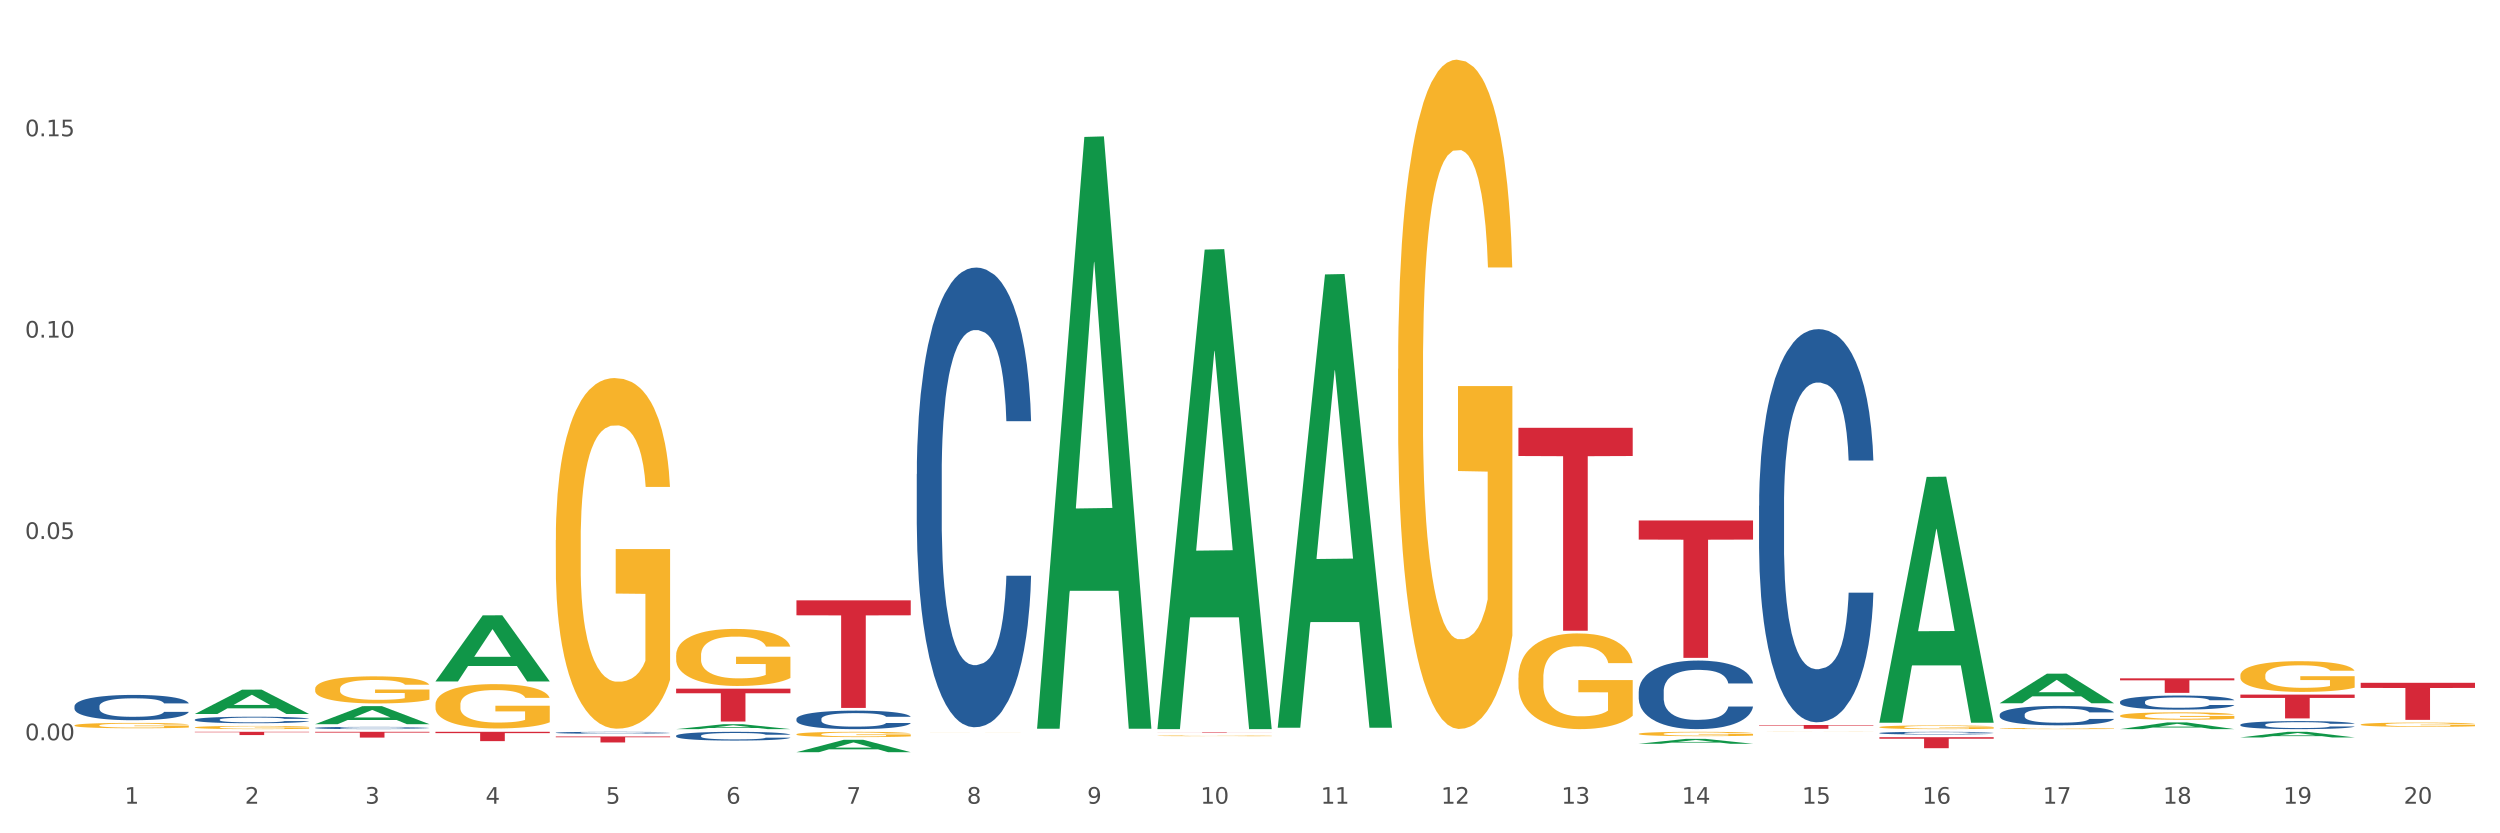 <?xml version="1.0" encoding="utf-8" standalone="no"?>
<!DOCTYPE svg PUBLIC "-//W3C//DTD SVG 1.1//EN"
  "http://www.w3.org/Graphics/SVG/1.1/DTD/svg11.dtd">
<svg xmlns:xlink="http://www.w3.org/1999/xlink" width="1080pt" height="360pt" viewBox="0 0 1080 360" xmlns="http://www.w3.org/2000/svg" version="1.1">
 <rect x="0" y="0" width="1080" height="360" fill="#333333" stroke="none"/>
 <defs>
  <style type="text/css">*{stroke-linejoin: round; stroke-linecap: butt}</style>
 </defs>
 <g id="figure_1">
  <g id="patch_1">
   <path d="M 0 360 
L 1080 360 
L 1080 0 
L 0 0 
z
" style="fill: #ffffff; stroke: #ffffff; stroke-linejoin: miter"/>
  </g>
  <g id="axes_1">
   <g id="matplotlib.axis_1">
    <g id="xtick_1">
     <g id="text_1">
      <!-- 1 -->
      <g style="fill: #4d4d4d" transform="translate(53.812 347.204) scale(0.096 -0.096)">
       <defs>
        <path id="DejaVuSans-31" d="M 794 531 
L 1825 531 
L 1825 4091 
L 703 3866 
L 703 4441 
L 1819 4666 
L 2450 4666 
L 2450 531 
L 3481 531 
L 3481 0 
L 794 0 
L 794 531 
z
" transform="scale(0.016)"/>
       </defs>
       <use xlink:href="#DejaVuSans-31"/>
      </g>
     </g>
    </g>
    <g id="xtick_2">
     <g id="text_2">
      <!-- 2 -->
      <g style="fill: #4d4d4d" transform="translate(105.793 347.204) scale(0.096 -0.096)">
       <defs>
        <path id="DejaVuSans-32" d="M 1228 531 
L 3431 531 
L 3431 0 
L 469 0 
L 469 531 
Q 828 903 1448 1529 
Q 2069 2156 2228 2338 
Q 2531 2678 2651 2914 
Q 2772 3150 2772 3378 
Q 2772 3750 2511 3984 
Q 2250 4219 1831 4219 
Q 1534 4219 1204 4116 
Q 875 4013 500 3803 
L 500 4441 
Q 881 4594 1212 4672 
Q 1544 4750 1819 4750 
Q 2544 4750 2975 4387 
Q 3406 4025 3406 3419 
Q 3406 3131 3298 2873 
Q 3191 2616 2906 2266 
Q 2828 2175 2409 1742 
Q 1991 1309 1228 531 
z
" transform="scale(0.016)"/>
       </defs>
       <use xlink:href="#DejaVuSans-32"/>
      </g>
     </g>
    </g>
    <g id="xtick_3">
     <g id="text_3">
      <!-- 3 -->
      <g style="fill: #4d4d4d" transform="translate(157.774 347.204) scale(0.096 -0.096)">
       <defs>
        <path id="DejaVuSans-33" d="M 2597 2516 
Q 3050 2419 3304 2112 
Q 3559 1806 3559 1356 
Q 3559 666 3084 287 
Q 2609 -91 1734 -91 
Q 1441 -91 1130 -33 
Q 819 25 488 141 
L 488 750 
Q 750 597 1062 519 
Q 1375 441 1716 441 
Q 2309 441 2620 675 
Q 2931 909 2931 1356 
Q 2931 1769 2642 2001 
Q 2353 2234 1838 2234 
L 1294 2234 
L 1294 2753 
L 1863 2753 
Q 2328 2753 2575 2939 
Q 2822 3125 2822 3475 
Q 2822 3834 2567 4026 
Q 2313 4219 1838 4219 
Q 1578 4219 1281 4162 
Q 984 4106 628 3988 
L 628 4550 
Q 988 4650 1302 4700 
Q 1616 4750 1894 4750 
Q 2613 4750 3031 4423 
Q 3450 4097 3450 3541 
Q 3450 3153 3228 2886 
Q 3006 2619 2597 2516 
z
" transform="scale(0.016)"/>
       </defs>
       <use xlink:href="#DejaVuSans-33"/>
      </g>
     </g>
    </g>
    <g id="xtick_4">
     <g id="text_4">
      <!-- 4 -->
      <g style="fill: #4d4d4d" transform="translate(209.756 347.204) scale(0.096 -0.096)">
       <defs>
        <path id="DejaVuSans-34" d="M 2419 4116 
L 825 1625 
L 2419 1625 
L 2419 4116 
z
M 2253 4666 
L 3047 4666 
L 3047 1625 
L 3713 1625 
L 3713 1100 
L 3047 1100 
L 3047 0 
L 2419 0 
L 2419 1100 
L 313 1100 
L 313 1709 
L 2253 4666 
z
" transform="scale(0.016)"/>
       </defs>
       <use xlink:href="#DejaVuSans-34"/>
      </g>
     </g>
    </g>
    <g id="xtick_5">
     <g id="text_5">
      <!-- 5 -->
      <g style="fill: #4d4d4d" transform="translate(261.737 347.204) scale(0.096 -0.096)">
       <defs>
        <path id="DejaVuSans-35" d="M 691 4666 
L 3169 4666 
L 3169 4134 
L 1269 4134 
L 1269 2991 
Q 1406 3038 1543 3061 
Q 1681 3084 1819 3084 
Q 2600 3084 3056 2656 
Q 3513 2228 3513 1497 
Q 3513 744 3044 326 
Q 2575 -91 1722 -91 
Q 1428 -91 1123 -41 
Q 819 9 494 109 
L 494 744 
Q 775 591 1075 516 
Q 1375 441 1709 441 
Q 2250 441 2565 725 
Q 2881 1009 2881 1497 
Q 2881 1984 2565 2268 
Q 2250 2553 1709 2553 
Q 1456 2553 1204 2497 
Q 953 2441 691 2322 
L 691 4666 
z
" transform="scale(0.016)"/>
       </defs>
       <use xlink:href="#DejaVuSans-35"/>
      </g>
     </g>
    </g>
    <g id="xtick_6">
     <g id="text_6">
      <!-- 6 -->
      <g style="fill: #4d4d4d" transform="translate(313.718 347.204) scale(0.096 -0.096)">
       <defs>
        <path id="DejaVuSans-36" d="M 2113 2584 
Q 1688 2584 1439 2293 
Q 1191 2003 1191 1497 
Q 1191 994 1439 701 
Q 1688 409 2113 409 
Q 2538 409 2786 701 
Q 3034 994 3034 1497 
Q 3034 2003 2786 2293 
Q 2538 2584 2113 2584 
z
M 3366 4563 
L 3366 3988 
Q 3128 4100 2886 4159 
Q 2644 4219 2406 4219 
Q 1781 4219 1451 3797 
Q 1122 3375 1075 2522 
Q 1259 2794 1537 2939 
Q 1816 3084 2150 3084 
Q 2853 3084 3261 2657 
Q 3669 2231 3669 1497 
Q 3669 778 3244 343 
Q 2819 -91 2113 -91 
Q 1303 -91 875 529 
Q 447 1150 447 2328 
Q 447 3434 972 4092 
Q 1497 4750 2381 4750 
Q 2619 4750 2861 4703 
Q 3103 4656 3366 4563 
z
" transform="scale(0.016)"/>
       </defs>
       <use xlink:href="#DejaVuSans-36"/>
      </g>
     </g>
    </g>
    <g id="xtick_7">
     <g id="text_7">
      <!-- 7 -->
      <g style="fill: #4d4d4d" transform="translate(365.699 347.204) scale(0.096 -0.096)">
       <defs>
        <path id="DejaVuSans-37" d="M 525 4666 
L 3525 4666 
L 3525 4397 
L 1831 0 
L 1172 0 
L 2766 4134 
L 525 4134 
L 525 4666 
z
" transform="scale(0.016)"/>
       </defs>
       <use xlink:href="#DejaVuSans-37"/>
      </g>
     </g>
    </g>
    <g id="xtick_8">
     <g id="text_8">
      <!-- 8 -->
      <g style="fill: #4d4d4d" transform="translate(417.68 347.204) scale(0.096 -0.096)">
       <defs>
        <path id="DejaVuSans-38" d="M 2034 2216 
Q 1584 2216 1326 1975 
Q 1069 1734 1069 1313 
Q 1069 891 1326 650 
Q 1584 409 2034 409 
Q 2484 409 2743 651 
Q 3003 894 3003 1313 
Q 3003 1734 2745 1975 
Q 2488 2216 2034 2216 
z
M 1403 2484 
Q 997 2584 770 2862 
Q 544 3141 544 3541 
Q 544 4100 942 4425 
Q 1341 4750 2034 4750 
Q 2731 4750 3128 4425 
Q 3525 4100 3525 3541 
Q 3525 3141 3298 2862 
Q 3072 2584 2669 2484 
Q 3125 2378 3379 2068 
Q 3634 1759 3634 1313 
Q 3634 634 3220 271 
Q 2806 -91 2034 -91 
Q 1263 -91 848 271 
Q 434 634 434 1313 
Q 434 1759 690 2068 
Q 947 2378 1403 2484 
z
M 1172 3481 
Q 1172 3119 1398 2916 
Q 1625 2713 2034 2713 
Q 2441 2713 2670 2916 
Q 2900 3119 2900 3481 
Q 2900 3844 2670 4047 
Q 2441 4250 2034 4250 
Q 1625 4250 1398 4047 
Q 1172 3844 1172 3481 
z
" transform="scale(0.016)"/>
       </defs>
       <use xlink:href="#DejaVuSans-38"/>
      </g>
     </g>
    </g>
    <g id="xtick_9">
     <g id="text_9">
      <!-- 9 -->
      <g style="fill: #4d4d4d" transform="translate(469.662 347.204) scale(0.096 -0.096)">
       <defs>
        <path id="DejaVuSans-39" d="M 703 97 
L 703 672 
Q 941 559 1184 500 
Q 1428 441 1663 441 
Q 2288 441 2617 861 
Q 2947 1281 2994 2138 
Q 2813 1869 2534 1725 
Q 2256 1581 1919 1581 
Q 1219 1581 811 2004 
Q 403 2428 403 3163 
Q 403 3881 828 4315 
Q 1253 4750 1959 4750 
Q 2769 4750 3195 4129 
Q 3622 3509 3622 2328 
Q 3622 1225 3098 567 
Q 2575 -91 1691 -91 
Q 1453 -91 1209 -44 
Q 966 3 703 97 
z
M 1959 2075 
Q 2384 2075 2632 2365 
Q 2881 2656 2881 3163 
Q 2881 3666 2632 3958 
Q 2384 4250 1959 4250 
Q 1534 4250 1286 3958 
Q 1038 3666 1038 3163 
Q 1038 2656 1286 2365 
Q 1534 2075 1959 2075 
z
" transform="scale(0.016)"/>
       </defs>
       <use xlink:href="#DejaVuSans-39"/>
      </g>
     </g>
    </g>
    <g id="xtick_10">
     <g id="text_10">
      <!-- 10 -->
      <g style="fill: #4d4d4d" transform="translate(518.589 347.204) scale(0.096 -0.096)">
       <defs>
        <path id="DejaVuSans-30" d="M 2034 4250 
Q 1547 4250 1301 3770 
Q 1056 3291 1056 2328 
Q 1056 1369 1301 889 
Q 1547 409 2034 409 
Q 2525 409 2770 889 
Q 3016 1369 3016 2328 
Q 3016 3291 2770 3770 
Q 2525 4250 2034 4250 
z
M 2034 4750 
Q 2819 4750 3233 4129 
Q 3647 3509 3647 2328 
Q 3647 1150 3233 529 
Q 2819 -91 2034 -91 
Q 1250 -91 836 529 
Q 422 1150 422 2328 
Q 422 3509 836 4129 
Q 1250 4750 2034 4750 
z
" transform="scale(0.016)"/>
       </defs>
       <use xlink:href="#DejaVuSans-31"/>
       <use xlink:href="#DejaVuSans-30" transform="translate(63.623 0)"/>
      </g>
     </g>
    </g>
    <g id="xtick_11">
     <g id="text_11">
      <!-- 11 -->
      <g style="fill: #4d4d4d" transform="translate(570.57 347.204) scale(0.096 -0.096)">
       <use xlink:href="#DejaVuSans-31"/>
       <use xlink:href="#DejaVuSans-31" transform="translate(63.623 0)"/>
      </g>
     </g>
    </g>
    <g id="xtick_12">
     <g id="text_12">
      <!-- 12 -->
      <g style="fill: #4d4d4d" transform="translate(622.551 347.204) scale(0.096 -0.096)">
       <use xlink:href="#DejaVuSans-31"/>
       <use xlink:href="#DejaVuSans-32" transform="translate(63.623 0)"/>
      </g>
     </g>
    </g>
    <g id="xtick_13">
     <g id="text_13">
      <!-- 13 -->
      <g style="fill: #4d4d4d" transform="translate(674.533 347.204) scale(0.096 -0.096)">
       <use xlink:href="#DejaVuSans-31"/>
       <use xlink:href="#DejaVuSans-33" transform="translate(63.623 0)"/>
      </g>
     </g>
    </g>
    <g id="xtick_14">
     <g id="text_14">
      <!-- 14 -->
      <g style="fill: #4d4d4d" transform="translate(726.514 347.204) scale(0.096 -0.096)">
       <use xlink:href="#DejaVuSans-31"/>
       <use xlink:href="#DejaVuSans-34" transform="translate(63.623 0)"/>
      </g>
     </g>
    </g>
    <g id="xtick_15">
     <g id="text_15">
      <!-- 15 -->
      <g style="fill: #4d4d4d" transform="translate(778.495 347.204) scale(0.096 -0.096)">
       <use xlink:href="#DejaVuSans-31"/>
       <use xlink:href="#DejaVuSans-35" transform="translate(63.623 0)"/>
      </g>
     </g>
    </g>
    <g id="xtick_16">
     <g id="text_16">
      <!-- 16 -->
      <g style="fill: #4d4d4d" transform="translate(830.476 347.204) scale(0.096 -0.096)">
       <use xlink:href="#DejaVuSans-31"/>
       <use xlink:href="#DejaVuSans-36" transform="translate(63.623 0)"/>
      </g>
     </g>
    </g>
    <g id="xtick_17">
     <g id="text_17">
      <!-- 17 -->
      <g style="fill: #4d4d4d" transform="translate(882.457 347.204) scale(0.096 -0.096)">
       <use xlink:href="#DejaVuSans-31"/>
       <use xlink:href="#DejaVuSans-37" transform="translate(63.623 0)"/>
      </g>
     </g>
    </g>
    <g id="xtick_18">
     <g id="text_18">
      <!-- 18 -->
      <g style="fill: #4d4d4d" transform="translate(934.439 347.204) scale(0.096 -0.096)">
       <use xlink:href="#DejaVuSans-31"/>
       <use xlink:href="#DejaVuSans-38" transform="translate(63.623 0)"/>
      </g>
     </g>
    </g>
    <g id="xtick_19">
     <g id="text_19">
      <!-- 19 -->
      <g style="fill: #4d4d4d" transform="translate(986.42 347.204) scale(0.096 -0.096)">
       <use xlink:href="#DejaVuSans-31"/>
       <use xlink:href="#DejaVuSans-39" transform="translate(63.623 0)"/>
      </g>
     </g>
    </g>
    <g id="xtick_20">
     <g id="text_20">
      <!-- 20 -->
      <g style="fill: #4d4d4d" transform="translate(1038.401 347.204) scale(0.096 -0.096)">
       <use xlink:href="#DejaVuSans-32"/>
       <use xlink:href="#DejaVuSans-30" transform="translate(63.623 0)"/>
      </g>
     </g>
    </g>
    <g id="xtick_21"/>
    <g id="xtick_22"/>
    <g id="xtick_23"/>
    <g id="xtick_24"/>
    <g id="xtick_25"/>
    <g id="xtick_26"/>
    <g id="xtick_27"/>
    <g id="xtick_28"/>
    <g id="xtick_29"/>
    <g id="xtick_30"/>
    <g id="xtick_31"/>
    <g id="xtick_32"/>
    <g id="xtick_33"/>
    <g id="xtick_34"/>
    <g id="xtick_35"/>
    <g id="xtick_36"/>
    <g id="xtick_37"/>
    <g id="xtick_38"/>
    <g id="xtick_39"/>
   </g>
   <g id="matplotlib.axis_2">
    <g id="ytick_1">
     <g id="text_21">
      <!-- 0.00 -->
      <g style="fill: #4d4d4d" transform="translate(10.8 319.794) scale(0.096 -0.096)">
       <defs>
        <path id="DejaVuSans-2e" d="M 684 794 
L 1344 794 
L 1344 0 
L 684 0 
L 684 794 
z
" transform="scale(0.016)"/>
       </defs>
       <use xlink:href="#DejaVuSans-30"/>
       <use xlink:href="#DejaVuSans-2e" transform="translate(63.623 0)"/>
       <use xlink:href="#DejaVuSans-30" transform="translate(95.41 0)"/>
       <use xlink:href="#DejaVuSans-30" transform="translate(159.033 0)"/>
      </g>
     </g>
    </g>
    <g id="ytick_2">
     <g id="text_22">
      <!-- 0.05 -->
      <g style="fill: #4d4d4d" transform="translate(10.8 232.821) scale(0.096 -0.096)">
       <use xlink:href="#DejaVuSans-30"/>
       <use xlink:href="#DejaVuSans-2e" transform="translate(63.623 0)"/>
       <use xlink:href="#DejaVuSans-30" transform="translate(95.41 0)"/>
       <use xlink:href="#DejaVuSans-35" transform="translate(159.033 0)"/>
      </g>
     </g>
    </g>
    <g id="ytick_3">
     <g id="text_23">
      <!-- 0.10 -->
      <g style="fill: #4d4d4d" transform="translate(10.8 145.848) scale(0.096 -0.096)">
       <use xlink:href="#DejaVuSans-30"/>
       <use xlink:href="#DejaVuSans-2e" transform="translate(63.623 0)"/>
       <use xlink:href="#DejaVuSans-31" transform="translate(95.41 0)"/>
       <use xlink:href="#DejaVuSans-30" transform="translate(159.033 0)"/>
      </g>
     </g>
    </g>
    <g id="ytick_4">
     <g id="text_24">
      <!-- 0.15 -->
      <g style="fill: #4d4d4d" transform="translate(10.8 58.875) scale(0.096 -0.096)">
       <use xlink:href="#DejaVuSans-30"/>
       <use xlink:href="#DejaVuSans-2e" transform="translate(63.623 0)"/>
       <use xlink:href="#DejaVuSans-31" transform="translate(95.41 0)"/>
       <use xlink:href="#DejaVuSans-35" transform="translate(159.033 0)"/>
      </g>
     </g>
    </g>
    <g id="ytick_5"/>
    <g id="ytick_6"/>
    <g id="ytick_7"/>
    <g id="ytick_8"/>
   </g>
   <g id="PolyCollection_1">
    <path d="M 84.156 308.441 
L 84.207 308.431 
L 104.571 297.928 
L 113.022 297.918 
L 133.538 308.461 
L 123.764 308.461 
L 119.335 306.006 
L 98.309 306.006 
L 98.156 306.045 
L 93.88 308.461 
L 84.156 308.461 
L 84.156 308.441 
L 100.956 304.541 
L 116.687 304.531 
L 108.898 300.165 
L 108.796 300.146 
L 108.695 300.175 
L 100.905 304.531 
L 100.956 304.541 
L 84.156 308.441 
z
" clip-path="url(#p5f8bcda121)" style="fill: #109648"/>
    <path d="M 136.137 312.834 
L 136.188 312.827 
L 156.552 305.064 
L 165.003 305.057 
L 185.52 312.848 
L 175.745 312.848 
L 171.316 311.034 
L 150.29 311.034 
L 150.137 311.063 
L 145.861 312.848 
L 136.137 312.848 
L 136.137 312.834 
L 152.938 309.951 
L 168.669 309.944 
L 160.879 306.718 
L 160.778 306.703 
L 160.676 306.725 
L 152.887 309.944 
L 152.938 309.951 
L 136.137 312.834 
z
" clip-path="url(#p5f8bcda121)" style="fill: #109648"/>
    <path d="M 188.119 294.325 
L 188.17 294.299 
L 208.533 265.826 
L 216.984 265.799 
L 237.501 294.379 
L 227.726 294.379 
L 223.297 287.724 
L 202.271 287.724 
L 202.119 287.831 
L 197.842 294.379 
L 188.119 294.379 
L 188.119 294.325 
L 204.919 283.752 
L 220.65 283.725 
L 212.861 271.891 
L 212.759 271.837 
L 212.657 271.918 
L 204.868 283.725 
L 204.919 283.752 
L 188.119 294.325 
z
" clip-path="url(#p5f8bcda121)" style="fill: #109648"/>
    <path d="M 967.837 318.57 
L 967.888 318.568 
L 988.251 316.149 
L 996.702 316.147 
L 1017.219 318.575 
L 1007.444 318.575 
L 1003.015 318.009 
L 981.989 318.009 
L 981.837 318.018 
L 977.56 318.575 
L 967.837 318.575 
L 967.837 318.57 
L 984.637 317.672 
L 1000.368 317.669 
L 992.579 316.664 
L 992.477 316.66 
L 992.375 316.666 
L 984.586 317.669 
L 984.637 317.672 
L 967.837 318.57 
z
" clip-path="url(#p5f8bcda121)" style="fill: #109648"/>
    <path d="M 863.874 303.775 
L 863.925 303.763 
L 884.289 291.019 
L 892.74 291.007 
L 913.256 303.799 
L 903.482 303.799 
L 899.053 300.82 
L 878.027 300.82 
L 877.874 300.868 
L 873.598 303.799 
L 863.874 303.799 
L 863.874 303.775 
L 880.674 299.043 
L 896.405 299.031 
L 888.616 293.734 
L 888.514 293.71 
L 888.413 293.746 
L 880.623 299.031 
L 880.674 299.043 
L 863.874 303.775 
z
" clip-path="url(#p5f8bcda121)" style="fill: #109648"/>
    <path d="M 811.893 312.018 
L 811.944 311.918 
L 832.308 206.021 
L 840.759 205.921 
L 861.275 312.217 
L 851.501 312.217 
L 847.071 287.465 
L 826.046 287.465 
L 825.893 287.864 
L 821.617 312.217 
L 811.893 312.217 
L 811.893 312.018 
L 828.693 272.693 
L 844.424 272.593 
L 836.635 228.578 
L 836.533 228.378 
L 836.431 228.678 
L 828.642 272.593 
L 828.693 272.693 
L 811.893 312.018 
z
" clip-path="url(#p5f8bcda121)" style="fill: #109648"/>
    <path d="M 707.931 321.307 
L 707.982 321.305 
L 728.345 319.193 
L 736.796 319.191 
L 757.313 321.311 
L 747.538 321.311 
L 743.109 320.817 
L 722.083 320.817 
L 721.931 320.825 
L 717.654 321.311 
L 707.931 321.311 
L 707.931 321.307 
L 724.731 320.523 
L 740.462 320.521 
L 732.673 319.643 
L 732.571 319.639 
L 732.469 319.645 
L 724.68 320.521 
L 724.731 320.523 
L 707.931 321.307 
z
" clip-path="url(#p5f8bcda121)" style="fill: #109648"/>
    <path d="M 551.987 314.003 
L 552.038 313.819 
L 572.402 118.55 
L 580.853 118.366 
L 601.369 314.372 
L 591.595 314.372 
L 587.165 268.729 
L 566.14 268.729 
L 565.987 269.465 
L 561.711 314.372 
L 551.987 314.372 
L 551.987 314.003 
L 568.787 241.491 
L 584.518 241.307 
L 576.729 160.144 
L 576.627 159.776 
L 576.525 160.328 
L 568.736 241.307 
L 568.787 241.491 
L 551.987 314.003 
z
" clip-path="url(#p5f8bcda121)" style="fill: #109648"/>
    <path d="M 915.855 314.98 
L 915.906 314.977 
L 936.27 312.085 
L 944.721 312.083 
L 965.238 314.985 
L 955.463 314.985 
L 951.034 314.309 
L 930.008 314.309 
L 929.856 314.32 
L 925.579 314.985 
L 915.855 314.985 
L 915.855 314.98 
L 932.656 313.906 
L 948.387 313.903 
L 940.597 312.701 
L 940.496 312.696 
L 940.394 312.704 
L 932.605 313.903 
L 932.656 313.906 
L 915.855 314.98 
z
" clip-path="url(#p5f8bcda121)" style="fill: #109648"/>
    <path d="M 292.081 314.981 
L 292.132 314.979 
L 312.496 312.861 
L 320.947 312.859 
L 341.463 314.985 
L 331.689 314.985 
L 327.259 314.49 
L 306.234 314.49 
L 306.081 314.498 
L 301.805 314.985 
L 292.081 314.985 
L 292.081 314.981 
L 308.881 314.194 
L 324.612 314.192 
L 316.823 313.312 
L 316.721 313.308 
L 316.619 313.314 
L 308.83 314.192 
L 308.881 314.194 
L 292.081 314.981 
z
" clip-path="url(#p5f8bcda121)" style="fill: #109648"/>
    <path d="M 448.025 314.342 
L 448.076 314.101 
L 468.439 59.153 
L 476.89 58.913 
L 497.407 314.822 
L 487.632 314.822 
L 483.203 255.23 
L 462.177 255.23 
L 462.025 256.191 
L 457.748 314.822 
L 448.025 314.822 
L 448.025 314.342 
L 464.825 219.667 
L 480.556 219.427 
L 472.767 113.459 
L 472.665 112.978 
L 472.563 113.699 
L 464.774 219.427 
L 464.825 219.667 
L 448.025 314.342 
z
" clip-path="url(#p5f8bcda121)" style="fill: #109648"/>
    <path d="M 500.006 314.596 
L 500.057 314.401 
L 520.421 107.825 
L 528.871 107.63 
L 549.388 314.985 
L 539.613 314.985 
L 535.184 266.7 
L 514.159 266.7 
L 514.006 267.478 
L 509.73 314.985 
L 500.006 314.985 
L 500.006 314.596 
L 516.806 237.884 
L 532.537 237.689 
L 524.748 151.827 
L 524.646 151.438 
L 524.544 152.022 
L 516.755 237.689 
L 516.806 237.884 
L 500.006 314.596 
z
" clip-path="url(#p5f8bcda121)" style="fill: #109648"/>
    <path d="M 1019.818 313.007 
L 1019.876 313.005 
L 1019.876 312.944 
L 1019.993 312.892 
L 1020.576 312.765 
L 1021.45 312.661 
L 1022.092 312.605 
L 1022.733 312.559 
L 1023.491 312.514 
L 1024.424 312.466 
L 1026.115 312.397 
L 1027.164 312.361 
L 1028.447 312.324 
L 1030.779 312.27 
L 1032.469 312.24 
L 1034.219 312.214 
L 1037.075 312.184 
L 1038.941 312.171 
L 1040.923 312.16 
L 1043.314 312.154 
L 1045.121 312.152 
L 1049.086 312.157 
L 1052.467 312.172 
L 1054.1 312.184 
L 1056.199 312.204 
L 1057.306 312.218 
L 1059.114 312.245 
L 1060.979 312.28 
L 1062.262 312.311 
L 1064.186 312.368 
L 1065.644 312.426 
L 1066.985 312.497 
L 1067.684 312.546 
L 1068.209 312.591 
L 1068.675 312.644 
L 1069.142 312.726 
L 1058.647 312.726 
L 1058.239 312.667 
L 1057.598 312.612 
L 1056.665 312.558 
L 1055.849 312.524 
L 1054.449 312.481 
L 1053.167 312.454 
L 1051.826 312.434 
L 1050.193 312.417 
L 1048.911 312.409 
L 1047.103 312.402 
L 1043.547 312.404 
L 1041.157 312.417 
L 1039.524 312.434 
L 1038.475 312.449 
L 1037.542 312.466 
L 1036.492 312.49 
L 1035.268 312.525 
L 1034.393 312.558 
L 1033.519 312.598 
L 1032.819 312.639 
L 1032.178 312.686 
L 1031.653 312.737 
L 1031.245 312.789 
L 1030.895 312.853 
L 1030.604 312.96 
L 1030.604 313.191 
L 1030.72 313.244 
L 1031.012 313.313 
L 1031.362 313.365 
L 1031.945 313.428 
L 1032.469 313.47 
L 1033.461 313.531 
L 1034.568 313.582 
L 1035.443 313.614 
L 1036.317 313.641 
L 1037.833 313.678 
L 1039.524 313.708 
L 1040.982 313.727 
L 1042.964 313.744 
L 1044.305 313.751 
L 1045.471 313.754 
L 1048.328 313.754 
L 1050.368 313.749 
L 1052.642 313.737 
L 1054.391 313.722 
L 1055.849 313.703 
L 1057.481 313.673 
L 1058.531 313.644 
L 1058.531 313.291 
L 1045.704 313.289 
L 1045.704 313.054 
L 1069.2 313.054 
L 1069.2 313.744 
L 1068.209 313.779 
L 1067.101 313.811 
L 1065.935 313.84 
L 1064.186 313.876 
L 1062.087 313.909 
L 1060.221 313.933 
L 1058.239 313.953 
L 1055.907 313.972 
L 1052.875 313.989 
L 1051.01 313.996 
L 1048.678 314.001 
L 1045.937 314.002 
L 1043.547 313.999 
L 1041.215 313.99 
L 1038.766 313.975 
L 1036.376 313.953 
L 1034.568 313.931 
L 1032.761 313.904 
L 1030.837 313.869 
L 1029.321 313.835 
L 1028.155 313.805 
L 1026.872 313.766 
L 1025.473 313.715 
L 1024.424 313.669 
L 1023.491 313.622 
L 1022.5 313.561 
L 1021.8 313.509 
L 1021.101 313.443 
L 1020.692 313.394 
L 1020.226 313.318 
L 1019.876 313.211 
L 1019.818 313.007 
z
" clip-path="url(#p5f8bcda121)" style="fill: #f7b32b"/>
    <path d="M 344.062 324.939 
L 344.113 324.934 
L 364.477 319.599 
L 372.928 319.594 
L 393.444 324.95 
L 383.67 324.95 
L 379.241 323.702 
L 358.215 323.702 
L 358.062 323.723 
L 353.786 324.95 
L 344.062 324.95 
L 344.062 324.939 
L 360.862 322.958 
L 376.593 322.953 
L 368.804 320.736 
L 368.702 320.726 
L 368.601 320.741 
L 360.811 322.953 
L 360.862 322.958 
L 344.062 324.939 
z
" clip-path="url(#p5f8bcda121)" style="fill: #109648"/>
    <path d="M 967.837 291.768 
L 967.895 291.756 
L 967.895 291.32 
L 968.012 290.944 
L 968.595 290.035 
L 969.469 289.283 
L 970.11 288.883 
L 970.752 288.555 
L 971.51 288.228 
L 972.443 287.889 
L 974.133 287.392 
L 975.183 287.137 
L 976.465 286.87 
L 978.798 286.482 
L 980.488 286.264 
L 982.237 286.082 
L 985.094 285.864 
L 986.96 285.767 
L 988.942 285.694 
L 991.333 285.646 
L 993.14 285.634 
L 997.104 285.67 
L 1000.486 285.779 
L 1002.118 285.864 
L 1004.217 286.009 
L 1005.325 286.106 
L 1007.132 286.3 
L 1008.998 286.555 
L 1010.281 286.773 
L 1012.205 287.185 
L 1013.662 287.598 
L 1015.003 288.107 
L 1015.703 288.458 
L 1016.228 288.786 
L 1016.694 289.162 
L 1017.16 289.756 
L 1006.666 289.756 
L 1006.258 289.331 
L 1005.617 288.931 
L 1004.684 288.543 
L 1003.868 288.301 
L 1002.468 287.998 
L 1001.186 287.804 
L 999.845 287.658 
L 998.212 287.537 
L 996.93 287.476 
L 995.122 287.428 
L 991.566 287.44 
L 989.175 287.537 
L 987.543 287.658 
L 986.493 287.767 
L 985.561 287.889 
L 984.511 288.058 
L 983.287 288.313 
L 982.412 288.543 
L 981.538 288.834 
L 980.838 289.125 
L 980.197 289.465 
L 979.672 289.829 
L 979.264 290.204 
L 978.914 290.665 
L 978.623 291.429 
L 978.623 293.09 
L 978.739 293.466 
L 979.031 293.963 
L 979.381 294.339 
L 979.964 294.787 
L 980.488 295.09 
L 981.479 295.527 
L 982.587 295.891 
L 983.462 296.121 
L 984.336 296.315 
L 985.852 296.582 
L 987.543 296.8 
L 989 296.933 
L 990.983 297.054 
L 992.324 297.103 
L 993.49 297.127 
L 996.347 297.127 
L 998.387 297.091 
L 1000.661 297.006 
L 1002.41 296.897 
L 1003.868 296.763 
L 1005.5 296.545 
L 1006.549 296.339 
L 1006.549 293.805 
L 993.723 293.793 
L 993.723 292.108 
L 1017.219 292.108 
L 1017.219 297.054 
L 1016.228 297.309 
L 1015.12 297.539 
L 1013.954 297.746 
L 1012.205 298 
L 1010.106 298.243 
L 1008.24 298.412 
L 1006.258 298.558 
L 1003.926 298.691 
L 1000.894 298.812 
L 999.028 298.861 
L 996.696 298.897 
L 993.956 298.909 
L 991.566 298.885 
L 989.234 298.825 
L 986.785 298.715 
L 984.395 298.558 
L 982.587 298.4 
L 980.78 298.206 
L 978.856 297.952 
L 977.34 297.709 
L 976.174 297.491 
L 974.891 297.212 
L 973.492 296.848 
L 972.443 296.521 
L 971.51 296.182 
L 970.519 295.745 
L 969.819 295.369 
L 969.119 294.896 
L 968.711 294.545 
L 968.245 293.999 
L 967.895 293.235 
L 967.837 291.768 
z
" clip-path="url(#p5f8bcda121)" style="fill: #f7b32b"/>
    <path d="M 84.156 316.147 
L 133.538 316.147 
L 133.538 316.342 
L 114.113 316.343 
L 114.113 317.549 
L 103.464 317.549 
L 103.464 316.343 
L 84.156 316.342 
L 84.156 316.148 
L 84.156 316.147 
z
" clip-path="url(#p5f8bcda121)" style="fill: #d62839"/>
    <path d="M 1019.818 294.968 
L 1069.2 294.968 
L 1069.2 297.194 
L 1049.775 297.209 
L 1049.775 310.99 
L 1039.126 310.99 
L 1039.126 297.209 
L 1019.818 297.194 
L 1019.818 294.983 
L 1019.818 294.968 
z
" clip-path="url(#p5f8bcda121)" style="fill: #d62839"/>
    <path d="M 967.837 300.071 
L 1017.219 300.071 
L 1017.219 301.499 
L 997.794 301.509 
L 997.794 310.349 
L 987.145 310.349 
L 987.145 301.509 
L 967.837 301.499 
L 967.837 300.081 
L 967.837 300.071 
z
" clip-path="url(#p5f8bcda121)" style="fill: #d62839"/>
    <path d="M 240.1 318.144 
L 289.482 318.144 
L 289.482 318.505 
L 270.057 318.507 
L 270.057 320.74 
L 259.408 320.74 
L 259.408 318.507 
L 240.1 318.505 
L 240.1 318.146 
L 240.1 318.144 
z
" clip-path="url(#p5f8bcda121)" style="fill: #d62839"/>
    <path d="M 188.119 316.147 
L 237.501 316.147 
L 237.501 316.705 
L 218.076 316.709 
L 218.076 320.165 
L 207.427 320.165 
L 207.427 316.709 
L 188.119 316.705 
L 188.119 316.15 
L 188.119 316.147 
z
" clip-path="url(#p5f8bcda121)" style="fill: #d62839"/>
    <path d="M 344.062 259.348 
L 393.444 259.348 
L 393.444 265.808 
L 374.019 265.851 
L 374.019 305.83 
L 363.37 305.83 
L 363.37 265.851 
L 344.062 265.808 
L 344.062 259.392 
L 344.062 259.348 
z
" clip-path="url(#p5f8bcda121)" style="fill: #d62839"/>
    <path d="M 292.081 297.506 
L 341.463 297.506 
L 341.463 299.478 
L 322.038 299.492 
L 322.038 311.697 
L 311.389 311.697 
L 311.389 299.492 
L 292.081 299.478 
L 292.081 297.52 
L 292.081 297.506 
z
" clip-path="url(#p5f8bcda121)" style="fill: #d62839"/>
    <path d="M 136.137 316.147 
L 185.52 316.147 
L 185.52 316.492 
L 166.094 316.494 
L 166.094 318.631 
L 155.446 318.631 
L 155.446 316.494 
L 136.137 316.492 
L 136.137 316.149 
L 136.137 316.147 
z
" clip-path="url(#p5f8bcda121)" style="fill: #d62839"/>
    <path d="M 967.837 313.071 
L 967.895 313.068 
L 967.895 312.979 
L 968.07 312.859 
L 968.712 312.637 
L 969.529 312.468 
L 970.93 312.272 
L 971.689 312.189 
L 972.681 312.097 
L 974.724 311.948 
L 977.059 311.821 
L 978.694 311.751 
L 979.92 311.707 
L 982.663 311.627 
L 984.239 311.593 
L 985.873 311.564 
L 987.274 311.545 
L 989.609 311.523 
L 991.477 311.513 
L 993.637 311.51 
L 995.446 311.513 
L 997.84 311.526 
L 1001.342 311.564 
L 1002.684 311.586 
L 1004.494 311.624 
L 1006.362 311.675 
L 1007.879 311.726 
L 1009.631 311.799 
L 1011.44 311.894 
L 1013.191 312.015 
L 1014.417 312.126 
L 1015.409 312.243 
L 1016.285 312.386 
L 1016.927 312.541 
L 1017.219 312.672 
L 1006.537 312.672 
L 1006.245 312.554 
L 1005.661 312.427 
L 1005.078 312.342 
L 1004.435 312.272 
L 1003.443 312.192 
L 1002.568 312.142 
L 1001.108 312.081 
L 999.766 312.043 
L 998.657 312.021 
L 997.314 312.002 
L 994.454 311.983 
L 992.411 311.983 
L 991.127 311.989 
L 989.551 312.005 
L 988.208 312.027 
L 986.632 312.065 
L 985.406 312.107 
L 984.181 312.161 
L 983.48 312.199 
L 982.429 312.269 
L 981.729 312.326 
L 980.795 312.424 
L 980.27 312.494 
L 979.336 312.675 
L 978.927 312.808 
L 978.752 312.9 
L 978.635 313.002 
L 978.635 313.497 
L 978.986 313.719 
L 979.277 313.814 
L 979.744 313.922 
L 980.62 314.062 
L 981.904 314.198 
L 983.247 314.296 
L 984.356 314.357 
L 985.406 314.401 
L 986.457 314.436 
L 987.741 314.468 
L 988.792 314.487 
L 990.368 314.506 
L 992.236 314.515 
L 993.695 314.515 
L 996.672 314.5 
L 998.015 314.484 
L 999.299 314.461 
L 1000.7 314.427 
L 1001.809 314.388 
L 1002.451 314.36 
L 1003.502 314.3 
L 1004.319 314.236 
L 1005.019 314.163 
L 1005.486 314.1 
L 1006.012 314.004 
L 1006.42 313.897 
L 1006.537 313.839 
L 1017.219 313.839 
L 1016.985 313.954 
L 1016.577 314.065 
L 1015.76 314.214 
L 1015.117 314.3 
L 1014.125 314.404 
L 1013.074 314.493 
L 1011.615 314.592 
L 1010.273 314.665 
L 1008.872 314.728 
L 1007.354 314.785 
L 1004.611 314.864 
L 1003.618 314.887 
L 1001.517 314.925 
L 999.883 314.947 
L 997.489 314.969 
L 995.038 314.982 
L 992.469 314.985 
L 990.193 314.979 
L 987.683 314.96 
L 986.107 314.941 
L 984.356 314.912 
L 982.313 314.868 
L 980.386 314.814 
L 978.577 314.75 
L 976.884 314.677 
L 975.308 314.595 
L 973.265 314.458 
L 971.748 314.325 
L 970.638 314.201 
L 969.88 314.096 
L 969.121 313.963 
L 968.712 313.871 
L 968.07 313.649 
L 967.837 313.443 
L 967.837 313.071 
z
" clip-path="url(#p5f8bcda121)" style="fill: #255c99"/>
    <path d="M 915.855 303.211 
L 915.914 303.206 
L 915.914 303.05 
L 916.089 302.838 
L 916.731 302.448 
L 917.548 302.153 
L 918.949 301.807 
L 919.708 301.662 
L 920.7 301.501 
L 922.743 301.239 
L 925.078 301.016 
L 926.713 300.893 
L 927.938 300.815 
L 930.682 300.676 
L 932.258 300.615 
L 933.892 300.565 
L 935.293 300.531 
L 937.628 300.492 
L 939.496 300.476 
L 941.656 300.47 
L 943.465 300.476 
L 945.858 300.498 
L 949.361 300.565 
L 950.703 300.604 
L 952.513 300.671 
L 954.381 300.76 
L 955.898 300.849 
L 957.649 300.977 
L 959.459 301.144 
L 961.21 301.356 
L 962.436 301.551 
L 963.428 301.757 
L 964.304 302.008 
L 964.946 302.281 
L 965.238 302.509 
L 954.556 302.509 
L 954.264 302.303 
L 953.68 302.08 
L 953.096 301.93 
L 952.454 301.807 
L 951.462 301.668 
L 950.586 301.579 
L 949.127 301.473 
L 947.785 301.406 
L 946.676 301.367 
L 945.333 301.334 
L 942.473 301.3 
L 940.43 301.3 
L 939.146 301.311 
L 937.57 301.339 
L 936.227 301.378 
L 934.651 301.445 
L 933.425 301.517 
L 932.199 301.612 
L 931.499 301.679 
L 930.448 301.802 
L 929.748 301.902 
L 928.814 302.075 
L 928.289 302.197 
L 927.355 302.515 
L 926.946 302.749 
L 926.771 302.91 
L 926.654 303.089 
L 926.654 303.958 
L 927.004 304.348 
L 927.296 304.515 
L 927.763 304.705 
L 928.639 304.95 
L 929.923 305.189 
L 931.265 305.362 
L 932.375 305.468 
L 933.425 305.546 
L 934.476 305.607 
L 935.76 305.663 
L 936.811 305.696 
L 938.387 305.73 
L 940.255 305.746 
L 941.714 305.746 
L 944.691 305.719 
L 946.033 305.691 
L 947.318 305.652 
L 948.719 305.59 
L 949.828 305.524 
L 950.47 305.473 
L 951.52 305.368 
L 952.338 305.256 
L 953.038 305.128 
L 953.505 305.017 
L 954.03 304.849 
L 954.439 304.66 
L 954.556 304.56 
L 965.238 304.56 
L 965.004 304.76 
L 964.596 304.955 
L 963.778 305.217 
L 963.136 305.368 
L 962.144 305.551 
L 961.093 305.707 
L 959.634 305.88 
L 958.291 306.008 
L 956.89 306.12 
L 955.373 306.22 
L 952.629 306.359 
L 951.637 306.398 
L 949.536 306.465 
L 947.901 306.504 
L 945.508 306.543 
L 943.056 306.566 
L 940.488 306.571 
L 938.212 306.56 
L 935.702 306.527 
L 934.126 306.493 
L 932.375 306.443 
L 930.332 306.365 
L 928.405 306.27 
L 926.596 306.159 
L 924.903 306.031 
L 923.327 305.886 
L 921.284 305.646 
L 919.766 305.412 
L 918.657 305.195 
L 917.898 305.011 
L 917.14 304.777 
L 916.731 304.615 
L 916.089 304.225 
L 915.855 303.863 
L 915.855 303.211 
z
" clip-path="url(#p5f8bcda121)" style="fill: #255c99"/>
    <path d="M 863.874 308.725 
L 863.933 308.717 
L 863.933 308.503 
L 864.108 308.212 
L 864.75 307.677 
L 865.567 307.271 
L 866.968 306.797 
L 867.727 306.598 
L 868.719 306.376 
L 870.762 306.016 
L 873.097 305.71 
L 874.731 305.542 
L 875.957 305.435 
L 878.701 305.243 
L 880.277 305.159 
L 881.911 305.09 
L 883.312 305.044 
L 885.647 304.991 
L 887.515 304.968 
L 889.674 304.96 
L 891.484 304.968 
L 893.877 304.999 
L 897.379 305.09 
L 898.722 305.144 
L 900.531 305.236 
L 902.399 305.358 
L 903.917 305.481 
L 905.668 305.657 
L 907.478 305.886 
L 909.229 306.177 
L 910.455 306.445 
L 911.447 306.728 
L 912.322 307.072 
L 912.965 307.447 
L 913.256 307.761 
L 902.574 307.761 
L 902.283 307.478 
L 901.699 307.172 
L 901.115 306.965 
L 900.473 306.797 
L 899.481 306.605 
L 898.605 306.483 
L 897.146 306.338 
L 895.803 306.246 
L 894.694 306.192 
L 893.352 306.146 
L 890.492 306.1 
L 888.449 306.1 
L 887.164 306.116 
L 885.588 306.154 
L 884.246 306.208 
L 882.67 306.299 
L 881.444 306.399 
L 880.218 306.529 
L 879.518 306.621 
L 878.467 306.789 
L 877.767 306.927 
L 876.833 307.164 
L 876.307 307.332 
L 875.373 307.769 
L 874.965 308.09 
L 874.79 308.312 
L 874.673 308.557 
L 874.673 309.75 
L 875.023 310.286 
L 875.315 310.515 
L 875.782 310.776 
L 876.658 311.112 
L 877.942 311.441 
L 879.284 311.679 
L 880.393 311.824 
L 881.444 311.931 
L 882.495 312.015 
L 883.779 312.092 
L 884.83 312.138 
L 886.406 312.184 
L 888.273 312.207 
L 889.733 312.207 
L 892.71 312.168 
L 894.052 312.13 
L 895.336 312.076 
L 896.737 311.992 
L 897.846 311.9 
L 898.488 311.832 
L 899.539 311.686 
L 900.356 311.533 
L 901.057 311.357 
L 901.524 311.204 
L 902.049 310.975 
L 902.458 310.714 
L 902.574 310.577 
L 913.256 310.577 
L 913.023 310.852 
L 912.614 311.12 
L 911.797 311.48 
L 911.155 311.686 
L 910.163 311.939 
L 909.112 312.153 
L 907.653 312.39 
L 906.31 312.566 
L 904.909 312.719 
L 903.392 312.857 
L 900.648 313.048 
L 899.656 313.102 
L 897.555 313.194 
L 895.92 313.247 
L 893.527 313.301 
L 891.075 313.331 
L 888.507 313.339 
L 886.23 313.324 
L 883.72 313.278 
L 882.144 313.232 
L 880.393 313.163 
L 878.35 313.056 
L 876.424 312.926 
L 874.615 312.773 
L 872.922 312.597 
L 871.346 312.398 
L 869.303 312.069 
L 867.785 311.747 
L 866.676 311.449 
L 865.917 311.196 
L 865.158 310.875 
L 864.75 310.653 
L 864.108 310.118 
L 863.874 309.62 
L 863.874 308.725 
z
" clip-path="url(#p5f8bcda121)" style="fill: #255c99"/>
    <path d="M 759.912 218.502 
L 759.97 218.347 
L 759.97 214.003 
L 760.145 208.109 
L 760.787 197.251 
L 761.605 189.029 
L 763.006 179.412 
L 763.764 175.379 
L 764.757 170.881 
L 766.8 163.59 
L 769.135 157.385 
L 770.769 153.973 
L 771.995 151.801 
L 774.738 147.923 
L 776.314 146.217 
L 777.949 144.821 
L 779.349 143.89 
L 781.684 142.804 
L 783.552 142.339 
L 785.712 142.184 
L 787.521 142.339 
L 789.915 142.959 
L 793.417 144.821 
L 794.76 145.907 
L 796.569 147.768 
L 798.437 150.25 
L 799.955 152.732 
L 801.706 156.299 
L 803.515 160.953 
L 805.266 166.848 
L 806.492 172.277 
L 807.484 178.016 
L 808.36 184.996 
L 809.002 192.597 
L 809.294 198.957 
L 798.612 198.957 
L 798.32 193.218 
L 797.736 187.013 
L 797.153 182.825 
L 796.511 179.412 
L 795.518 175.534 
L 794.643 173.052 
L 793.183 170.105 
L 791.841 168.244 
L 790.732 167.158 
L 789.389 166.227 
L 786.529 165.296 
L 784.486 165.296 
L 783.202 165.607 
L 781.626 166.382 
L 780.283 167.468 
L 778.707 169.329 
L 777.482 171.346 
L 776.256 173.983 
L 775.555 175.844 
L 774.505 179.257 
L 773.804 182.049 
L 772.87 186.858 
L 772.345 190.27 
L 771.411 199.112 
L 771.002 205.627 
L 770.827 210.125 
L 770.711 215.089 
L 770.711 239.287 
L 771.061 250.146 
L 771.353 254.799 
L 771.82 260.073 
L 772.695 266.898 
L 773.979 273.569 
L 775.322 278.377 
L 776.431 281.324 
L 777.482 283.496 
L 778.532 285.202 
L 779.816 286.754 
L 780.867 287.684 
L 782.443 288.615 
L 784.311 289.08 
L 785.77 289.08 
L 788.747 288.305 
L 790.09 287.529 
L 791.374 286.443 
L 792.775 284.737 
L 793.884 282.876 
L 794.526 281.48 
L 795.577 278.532 
L 796.394 275.43 
L 797.094 271.862 
L 797.561 268.76 
L 798.087 264.106 
L 798.495 258.832 
L 798.612 256.04 
L 809.294 256.04 
L 809.061 261.624 
L 808.652 267.054 
L 807.835 274.344 
L 807.193 278.532 
L 806.2 283.651 
L 805.15 287.994 
L 803.69 292.803 
L 802.348 296.371 
L 800.947 299.473 
L 799.429 302.265 
L 796.686 306.143 
L 795.693 307.229 
L 793.592 309.09 
L 791.958 310.176 
L 789.564 311.262 
L 787.113 311.883 
L 784.545 312.038 
L 782.268 311.727 
L 779.758 310.797 
L 778.182 309.866 
L 776.431 308.47 
L 774.388 306.298 
L 772.462 303.661 
L 770.652 300.559 
L 768.959 296.991 
L 767.383 292.958 
L 765.34 286.288 
L 763.823 279.773 
L 762.714 273.724 
L 761.955 268.605 
L 761.196 262.09 
L 760.787 257.591 
L 760.145 246.733 
L 759.912 236.65 
L 759.912 218.502 
z
" clip-path="url(#p5f8bcda121)" style="fill: #255c99"/>
    <path d="M 811.893 316.673 
L 811.951 316.671 
L 811.951 316.642 
L 812.127 316.601 
L 812.769 316.526 
L 813.586 316.469 
L 814.987 316.403 
L 815.746 316.375 
L 816.738 316.344 
L 818.781 316.294 
L 821.116 316.251 
L 822.75 316.228 
L 823.976 316.213 
L 826.719 316.186 
L 828.295 316.174 
L 829.93 316.165 
L 831.331 316.158 
L 833.666 316.151 
L 835.533 316.148 
L 837.693 316.147 
L 839.503 316.148 
L 841.896 316.152 
L 845.398 316.165 
L 846.741 316.172 
L 848.55 316.185 
L 850.418 316.202 
L 851.936 316.219 
L 853.687 316.244 
L 855.496 316.276 
L 857.248 316.317 
L 858.473 316.354 
L 859.466 316.394 
L 860.341 316.442 
L 860.983 316.494 
L 861.275 316.538 
L 850.593 316.538 
L 850.301 316.498 
L 849.718 316.456 
L 849.134 316.427 
L 848.492 316.403 
L 847.5 316.376 
L 846.624 316.359 
L 845.165 316.339 
L 843.822 316.326 
L 842.713 316.319 
L 841.371 316.312 
L 838.51 316.306 
L 836.467 316.306 
L 835.183 316.308 
L 833.607 316.313 
L 832.265 316.321 
L 830.689 316.334 
L 829.463 316.348 
L 828.237 316.366 
L 827.537 316.379 
L 826.486 316.402 
L 825.785 316.421 
L 824.851 316.454 
L 824.326 316.478 
L 823.392 316.539 
L 822.984 316.584 
L 822.808 316.615 
L 822.692 316.649 
L 822.692 316.816 
L 823.042 316.891 
L 823.334 316.923 
L 823.801 316.959 
L 824.676 317.006 
L 825.961 317.052 
L 827.303 317.085 
L 828.412 317.105 
L 829.463 317.12 
L 830.513 317.132 
L 831.798 317.143 
L 832.848 317.149 
L 834.424 317.156 
L 836.292 317.159 
L 837.752 317.159 
L 840.728 317.153 
L 842.071 317.148 
L 843.355 317.141 
L 844.756 317.129 
L 845.865 317.116 
L 846.507 317.106 
L 847.558 317.086 
L 848.375 317.065 
L 849.076 317.04 
L 849.543 317.019 
L 850.068 316.987 
L 850.476 316.95 
L 850.593 316.931 
L 861.275 316.931 
L 861.042 316.97 
L 860.633 317.007 
L 859.816 317.057 
L 859.174 317.086 
L 858.182 317.121 
L 857.131 317.151 
L 855.672 317.184 
L 854.329 317.209 
L 852.928 317.23 
L 851.41 317.25 
L 848.667 317.276 
L 847.675 317.284 
L 845.573 317.297 
L 843.939 317.304 
L 841.546 317.312 
L 839.094 317.316 
L 836.526 317.317 
L 834.249 317.315 
L 831.739 317.308 
L 830.163 317.302 
L 828.412 317.292 
L 826.369 317.277 
L 824.443 317.259 
L 822.633 317.238 
L 820.941 317.213 
L 819.365 317.186 
L 817.322 317.14 
L 815.804 317.095 
L 814.695 317.053 
L 813.936 317.018 
L 813.177 316.973 
L 812.769 316.942 
L 812.127 316.867 
L 811.893 316.798 
L 811.893 316.673 
z
" clip-path="url(#p5f8bcda121)" style="fill: #255c99"/>
    <path d="M 707.931 298.67 
L 707.989 298.643 
L 707.989 297.885 
L 708.164 296.857 
L 708.806 294.963 
L 709.623 293.529 
L 711.024 291.852 
L 711.783 291.148 
L 712.775 290.364 
L 714.818 289.092 
L 717.153 288.01 
L 718.788 287.414 
L 720.014 287.036 
L 722.757 286.359 
L 724.333 286.062 
L 725.967 285.818 
L 727.368 285.656 
L 729.703 285.466 
L 731.571 285.385 
L 733.731 285.358 
L 735.54 285.385 
L 737.934 285.493 
L 741.436 285.818 
L 742.778 286.007 
L 744.588 286.332 
L 746.456 286.765 
L 747.973 287.198 
L 749.725 287.82 
L 751.534 288.632 
L 753.285 289.66 
L 754.511 290.607 
L 755.503 291.608 
L 756.379 292.826 
L 757.021 294.152 
L 757.313 295.261 
L 746.631 295.261 
L 746.339 294.26 
L 745.755 293.177 
L 745.172 292.447 
L 744.529 291.852 
L 743.537 291.175 
L 742.662 290.742 
L 741.202 290.228 
L 739.86 289.904 
L 738.751 289.714 
L 737.408 289.552 
L 734.548 289.39 
L 732.505 289.39 
L 731.221 289.444 
L 729.645 289.579 
L 728.302 289.768 
L 726.726 290.093 
L 725.5 290.445 
L 724.275 290.905 
L 723.574 291.229 
L 722.523 291.825 
L 721.823 292.312 
L 720.889 293.15 
L 720.364 293.746 
L 719.43 295.288 
L 719.021 296.424 
L 718.846 297.209 
L 718.729 298.075 
L 718.729 302.296 
L 719.08 304.19 
L 719.371 305.001 
L 719.838 305.921 
L 720.714 307.112 
L 721.998 308.275 
L 723.341 309.114 
L 724.45 309.628 
L 725.5 310.007 
L 726.551 310.304 
L 727.835 310.575 
L 728.886 310.737 
L 730.462 310.9 
L 732.33 310.981 
L 733.789 310.981 
L 736.766 310.845 
L 738.109 310.71 
L 739.393 310.521 
L 740.794 310.223 
L 741.903 309.898 
L 742.545 309.655 
L 743.596 309.141 
L 744.413 308.6 
L 745.113 307.977 
L 745.58 307.436 
L 746.105 306.625 
L 746.514 305.705 
L 746.631 305.218 
L 757.313 305.218 
L 757.079 306.192 
L 756.671 307.139 
L 755.853 308.41 
L 755.211 309.141 
L 754.219 310.034 
L 753.168 310.791 
L 751.709 311.63 
L 750.367 312.252 
L 748.966 312.794 
L 747.448 313.281 
L 744.705 313.957 
L 743.712 314.146 
L 741.611 314.471 
L 739.976 314.66 
L 737.583 314.85 
L 735.132 314.958 
L 732.563 314.985 
L 730.287 314.931 
L 727.777 314.769 
L 726.201 314.606 
L 724.45 314.363 
L 722.407 313.984 
L 720.48 313.524 
L 718.671 312.983 
L 716.978 312.361 
L 715.402 311.657 
L 713.359 310.494 
L 711.842 309.357 
L 710.732 308.302 
L 709.974 307.409 
L 709.215 306.273 
L 708.806 305.488 
L 708.164 303.594 
L 707.931 301.836 
L 707.931 298.67 
z
" clip-path="url(#p5f8bcda121)" style="fill: #255c99"/>
    <path d="M 915.855 309.206 
L 915.914 309.203 
L 915.914 309.098 
L 916.03 309.008 
L 916.613 308.79 
L 917.488 308.609 
L 918.129 308.513 
L 918.771 308.434 
L 919.529 308.356 
L 920.461 308.274 
L 922.152 308.155 
L 923.202 308.094 
L 924.484 308.03 
L 926.816 307.936 
L 928.507 307.884 
L 930.256 307.84 
L 933.113 307.788 
L 934.979 307.765 
L 936.961 307.747 
L 939.351 307.736 
L 941.159 307.733 
L 945.123 307.741 
L 948.505 307.768 
L 950.137 307.788 
L 952.236 307.823 
L 953.344 307.846 
L 955.151 307.893 
L 957.017 307.954 
L 958.3 308.006 
L 960.224 308.105 
L 961.681 308.204 
L 963.022 308.327 
L 963.722 308.411 
L 964.246 308.49 
L 964.713 308.58 
L 965.179 308.723 
L 954.685 308.723 
L 954.277 308.621 
L 953.635 308.525 
L 952.703 308.431 
L 951.886 308.373 
L 950.487 308.3 
L 949.204 308.254 
L 947.863 308.219 
L 946.231 308.19 
L 944.948 308.175 
L 943.141 308.164 
L 939.585 308.166 
L 937.194 308.19 
L 935.562 308.219 
L 934.512 308.245 
L 933.579 308.274 
L 932.53 308.315 
L 931.306 308.376 
L 930.431 308.431 
L 929.557 308.501 
L 928.857 308.571 
L 928.216 308.653 
L 927.691 308.74 
L 927.283 308.83 
L 926.933 308.941 
L 926.641 309.124 
L 926.641 309.523 
L 926.758 309.614 
L 927.05 309.733 
L 927.399 309.823 
L 927.982 309.931 
L 928.507 310.004 
L 929.498 310.109 
L 930.606 310.196 
L 931.48 310.251 
L 932.355 310.298 
L 933.871 310.362 
L 935.562 310.414 
L 937.019 310.446 
L 939.002 310.475 
L 940.342 310.487 
L 941.509 310.493 
L 944.365 310.493 
L 946.406 310.484 
L 948.68 310.464 
L 950.429 310.438 
L 951.886 310.406 
L 953.519 310.353 
L 954.568 310.304 
L 954.568 309.695 
L 941.742 309.692 
L 941.742 309.287 
L 965.238 309.287 
L 965.238 310.475 
L 964.246 310.537 
L 963.139 310.592 
L 961.973 310.641 
L 960.224 310.703 
L 958.125 310.761 
L 956.259 310.802 
L 954.277 310.837 
L 951.945 310.869 
L 948.913 310.898 
L 947.047 310.909 
L 944.715 310.918 
L 941.975 310.921 
L 939.585 310.915 
L 937.252 310.901 
L 934.804 310.874 
L 932.413 310.837 
L 930.606 310.799 
L 928.799 310.752 
L 926.875 310.691 
L 925.359 310.633 
L 924.193 310.58 
L 922.91 310.513 
L 921.511 310.426 
L 920.461 310.347 
L 919.529 310.266 
L 918.537 310.161 
L 917.838 310.071 
L 917.138 309.957 
L 916.73 309.873 
L 916.264 309.742 
L 915.914 309.558 
L 915.855 309.206 
z
" clip-path="url(#p5f8bcda121)" style="fill: #f7b32b"/>
    <path d="M 136.137 314.448 
L 136.196 314.447 
L 136.196 314.422 
L 136.371 314.388 
L 137.013 314.326 
L 137.83 314.279 
L 139.231 314.224 
L 139.99 314.201 
L 140.982 314.175 
L 143.025 314.133 
L 145.36 314.097 
L 146.994 314.078 
L 148.22 314.065 
L 150.964 314.043 
L 152.54 314.033 
L 154.174 314.025 
L 155.575 314.02 
L 157.91 314.014 
L 159.778 314.011 
L 161.938 314.01 
L 163.747 314.011 
L 166.14 314.014 
L 169.643 314.025 
L 170.985 314.031 
L 172.795 314.042 
L 174.662 314.056 
L 176.18 314.071 
L 177.931 314.091 
L 179.741 314.118 
L 181.492 314.152 
L 182.718 314.183 
L 183.71 314.216 
L 184.586 314.256 
L 185.228 314.299 
L 185.52 314.336 
L 174.838 314.336 
L 174.546 314.303 
L 173.962 314.267 
L 173.378 314.243 
L 172.736 314.224 
L 171.744 314.201 
L 170.868 314.187 
L 169.409 314.17 
L 168.067 314.16 
L 166.957 314.153 
L 165.615 314.148 
L 162.755 314.143 
L 160.712 314.143 
L 159.428 314.144 
L 157.852 314.149 
L 156.509 314.155 
L 154.933 314.166 
L 153.707 314.177 
L 152.481 314.193 
L 151.781 314.203 
L 150.73 314.223 
L 150.03 314.239 
L 149.096 314.266 
L 148.57 314.286 
L 147.637 314.337 
L 147.228 314.374 
L 147.053 314.4 
L 146.936 314.429 
L 146.936 314.567 
L 147.286 314.63 
L 147.578 314.657 
L 148.045 314.687 
L 148.921 314.726 
L 150.205 314.764 
L 151.547 314.792 
L 152.656 314.809 
L 153.707 314.821 
L 154.758 314.831 
L 156.042 314.84 
L 157.093 314.845 
L 158.669 314.851 
L 160.537 314.853 
L 161.996 314.853 
L 164.973 314.849 
L 166.315 314.844 
L 167.6 314.838 
L 169 314.828 
L 170.11 314.818 
L 170.752 314.81 
L 171.802 314.793 
L 172.619 314.775 
L 173.32 314.754 
L 173.787 314.737 
L 174.312 314.71 
L 174.721 314.68 
L 174.838 314.664 
L 185.52 314.664 
L 185.286 314.696 
L 184.877 314.727 
L 184.06 314.769 
L 183.418 314.793 
L 182.426 314.822 
L 181.375 314.847 
L 179.916 314.875 
L 178.573 314.895 
L 177.172 314.913 
L 175.655 314.929 
L 172.911 314.951 
L 171.919 314.957 
L 169.818 314.968 
L 168.183 314.974 
L 165.79 314.981 
L 163.338 314.984 
L 160.77 314.985 
L 158.494 314.983 
L 155.984 314.978 
L 154.408 314.973 
L 152.656 314.965 
L 150.613 314.952 
L 148.687 314.937 
L 146.878 314.919 
L 145.185 314.899 
L 143.609 314.876 
L 141.566 314.837 
L 140.048 314.8 
L 138.939 314.765 
L 138.18 314.736 
L 137.422 314.698 
L 137.013 314.673 
L 136.371 314.61 
L 136.137 314.552 
L 136.137 314.448 
z
" clip-path="url(#p5f8bcda121)" style="fill: #255c99"/>
    <path d="M 863.874 314.724 
L 863.933 314.724 
L 863.933 314.708 
L 864.049 314.694 
L 864.632 314.661 
L 865.507 314.634 
L 866.148 314.619 
L 866.789 314.607 
L 867.547 314.595 
L 868.48 314.583 
L 870.171 314.565 
L 871.22 314.555 
L 872.503 314.546 
L 874.835 314.531 
L 876.526 314.524 
L 878.275 314.517 
L 881.132 314.509 
L 882.997 314.505 
L 884.98 314.503 
L 887.37 314.501 
L 889.177 314.501 
L 893.142 314.502 
L 896.524 314.506 
L 898.156 314.509 
L 900.255 314.514 
L 901.363 314.518 
L 903.17 314.525 
L 905.036 314.534 
L 906.318 314.542 
L 908.242 314.557 
L 909.7 314.572 
L 911.041 314.591 
L 911.741 314.604 
L 912.265 314.616 
L 912.732 314.629 
L 913.198 314.651 
L 902.704 314.651 
L 902.296 314.635 
L 901.654 314.621 
L 900.721 314.607 
L 899.905 314.598 
L 898.506 314.587 
L 897.223 314.58 
L 895.882 314.574 
L 894.25 314.57 
L 892.967 314.568 
L 891.16 314.566 
L 887.603 314.566 
L 885.213 314.57 
L 883.58 314.574 
L 882.531 314.578 
L 881.598 314.583 
L 880.549 314.589 
L 879.324 314.598 
L 878.45 314.607 
L 877.575 314.617 
L 876.876 314.628 
L 876.234 314.64 
L 875.71 314.654 
L 875.302 314.667 
L 874.952 314.684 
L 874.66 314.712 
L 874.66 314.773 
L 874.777 314.786 
L 875.068 314.805 
L 875.418 314.818 
L 876.001 314.835 
L 876.526 314.846 
L 877.517 314.862 
L 878.625 314.875 
L 879.499 314.883 
L 880.374 314.89 
L 881.89 314.9 
L 883.58 314.908 
L 885.038 314.913 
L 887.02 314.917 
L 888.361 314.919 
L 889.527 314.92 
L 892.384 314.92 
L 894.425 314.919 
L 896.699 314.916 
L 898.448 314.912 
L 899.905 314.907 
L 901.538 314.899 
L 902.587 314.891 
L 902.587 314.799 
L 889.761 314.798 
L 889.761 314.737 
L 913.256 314.737 
L 913.256 314.917 
L 912.265 314.927 
L 911.158 314.935 
L 909.991 314.943 
L 908.242 314.952 
L 906.143 314.961 
L 904.278 314.967 
L 902.296 314.972 
L 899.963 314.977 
L 896.932 314.982 
L 895.066 314.983 
L 892.734 314.985 
L 889.994 314.985 
L 887.603 314.984 
L 885.271 314.982 
L 882.823 314.978 
L 880.432 314.972 
L 878.625 314.967 
L 876.817 314.959 
L 874.893 314.95 
L 873.378 314.941 
L 872.211 314.933 
L 870.929 314.923 
L 869.53 314.91 
L 868.48 314.898 
L 867.547 314.886 
L 866.556 314.87 
L 865.857 314.856 
L 865.157 314.839 
L 864.749 314.826 
L 864.282 314.806 
L 863.933 314.778 
L 863.874 314.724 
z
" clip-path="url(#p5f8bcda121)" style="fill: #f7b32b"/>
    <path d="M 240.1 316.522 
L 240.158 316.521 
L 240.158 316.5 
L 240.333 316.471 
L 240.975 316.418 
L 241.793 316.377 
L 243.193 316.33 
L 243.952 316.31 
L 244.945 316.288 
L 246.988 316.252 
L 249.322 316.221 
L 250.957 316.205 
L 252.183 316.194 
L 254.926 316.175 
L 256.502 316.166 
L 258.137 316.16 
L 259.537 316.155 
L 261.872 316.15 
L 263.74 316.147 
L 265.9 316.147 
L 267.709 316.147 
L 270.103 316.15 
L 273.605 316.16 
L 274.947 316.165 
L 276.757 316.174 
L 278.625 316.186 
L 280.143 316.199 
L 281.894 316.216 
L 283.703 316.239 
L 285.454 316.268 
L 286.68 316.295 
L 287.672 316.323 
L 288.548 316.357 
L 289.19 316.395 
L 289.482 316.426 
L 278.8 316.426 
L 278.508 316.398 
L 277.924 316.367 
L 277.341 316.347 
L 276.699 316.33 
L 275.706 316.311 
L 274.831 316.299 
L 273.371 316.284 
L 272.029 316.275 
L 270.92 316.27 
L 269.577 316.265 
L 266.717 316.26 
L 264.674 316.26 
L 263.39 316.262 
L 261.814 316.266 
L 260.471 316.271 
L 258.895 316.28 
L 257.67 316.29 
L 256.444 316.303 
L 255.743 316.312 
L 254.693 316.329 
L 253.992 316.343 
L 253.058 316.366 
L 252.533 316.383 
L 251.599 316.427 
L 251.19 316.459 
L 251.015 316.481 
L 250.899 316.505 
L 250.899 316.624 
L 251.249 316.678 
L 251.541 316.701 
L 252.008 316.727 
L 252.883 316.76 
L 254.167 316.793 
L 255.51 316.817 
L 256.619 316.831 
L 257.67 316.842 
L 258.72 316.85 
L 260.004 316.858 
L 261.055 316.863 
L 262.631 316.867 
L 264.499 316.869 
L 265.958 316.869 
L 268.935 316.866 
L 270.278 316.862 
L 271.562 316.857 
L 272.963 316.848 
L 274.072 316.839 
L 274.714 316.832 
L 275.765 316.818 
L 276.582 316.802 
L 277.282 316.785 
L 277.749 316.77 
L 278.275 316.747 
L 278.683 316.721 
L 278.8 316.707 
L 289.482 316.707 
L 289.248 316.734 
L 288.84 316.761 
L 288.023 316.797 
L 287.381 316.818 
L 286.388 316.843 
L 285.338 316.864 
L 283.878 316.888 
L 282.536 316.905 
L 281.135 316.921 
L 279.617 316.934 
L 276.874 316.953 
L 275.881 316.959 
L 273.78 316.968 
L 272.146 316.973 
L 269.752 316.979 
L 267.301 316.982 
L 264.733 316.982 
L 262.456 316.981 
L 259.946 316.976 
L 258.37 316.972 
L 256.619 316.965 
L 254.576 316.954 
L 252.65 316.941 
L 250.84 316.926 
L 249.147 316.908 
L 247.571 316.889 
L 245.528 316.856 
L 244.011 316.824 
L 242.902 316.794 
L 242.143 316.769 
L 241.384 316.737 
L 240.975 316.715 
L 240.333 316.661 
L 240.1 316.611 
L 240.1 316.522 
z
" clip-path="url(#p5f8bcda121)" style="fill: #255c99"/>
    <path d="M 500.006 316.327 
L 549.388 316.327 
L 549.388 316.357 
L 529.963 316.358 
L 529.963 316.549 
L 519.314 316.549 
L 519.314 316.358 
L 500.006 316.357 
L 500.006 316.327 
L 500.006 316.327 
z
" clip-path="url(#p5f8bcda121)" style="fill: #d62839"/>
    <path d="M 655.949 184.812 
L 705.332 184.812 
L 705.332 196.994 
L 685.906 197.076 
L 685.906 272.468 
L 675.258 272.468 
L 675.258 197.076 
L 655.949 196.994 
L 655.949 184.895 
L 655.949 184.812 
z
" clip-path="url(#p5f8bcda121)" style="fill: #d62839"/>
    <path d="M 707.931 224.85 
L 757.313 224.85 
L 757.313 233.097 
L 737.888 233.153 
L 737.888 284.197 
L 727.239 284.197 
L 727.239 233.153 
L 707.931 233.097 
L 707.931 224.905 
L 707.931 224.85 
z
" clip-path="url(#p5f8bcda121)" style="fill: #d62839"/>
    <path d="M 759.912 313.199 
L 809.294 313.199 
L 809.294 313.428 
L 789.869 313.429 
L 789.869 314.844 
L 779.22 314.844 
L 779.22 313.429 
L 759.912 313.428 
L 759.912 313.201 
L 759.912 313.199 
z
" clip-path="url(#p5f8bcda121)" style="fill: #d62839"/>
    <path d="M 811.893 318.479 
L 861.275 318.479 
L 861.275 319.137 
L 841.85 319.141 
L 841.85 323.216 
L 831.201 323.216 
L 831.201 319.141 
L 811.893 319.137 
L 811.893 318.483 
L 811.893 318.479 
z
" clip-path="url(#p5f8bcda121)" style="fill: #d62839"/>
    <path d="M 915.855 293.033 
L 965.238 293.033 
L 965.238 293.905 
L 945.812 293.911 
L 945.812 299.308 
L 935.164 299.308 
L 935.164 293.911 
L 915.855 293.905 
L 915.855 293.039 
L 915.855 293.033 
z
" clip-path="url(#p5f8bcda121)" style="fill: #d62839"/>
    <path d="M 32.175 305.112 
L 32.233 305.102 
L 32.233 304.822 
L 32.408 304.443 
L 33.051 303.744 
L 33.868 303.214 
L 35.269 302.595 
L 36.028 302.336 
L 37.02 302.046 
L 39.063 301.577 
L 41.398 301.177 
L 43.032 300.957 
L 44.258 300.818 
L 47.001 300.568 
L 48.577 300.458 
L 50.212 300.368 
L 51.613 300.308 
L 53.948 300.238 
L 55.815 300.208 
L 57.975 300.198 
L 59.785 300.208 
L 62.178 300.248 
L 65.68 300.368 
L 67.023 300.438 
L 68.832 300.558 
L 70.7 300.718 
L 72.218 300.877 
L 73.969 301.107 
L 75.778 301.407 
L 77.53 301.786 
L 78.755 302.136 
L 79.748 302.505 
L 80.623 302.955 
L 81.265 303.444 
L 81.557 303.854 
L 70.875 303.854 
L 70.583 303.484 
L 70 303.085 
L 69.416 302.815 
L 68.774 302.595 
L 67.782 302.346 
L 66.906 302.186 
L 65.447 301.996 
L 64.104 301.876 
L 62.995 301.806 
L 61.653 301.746 
L 58.792 301.686 
L 56.749 301.686 
L 55.465 301.706 
L 53.889 301.756 
L 52.547 301.826 
L 50.971 301.946 
L 49.745 302.076 
L 48.519 302.246 
L 47.819 302.365 
L 46.768 302.585 
L 46.067 302.765 
L 45.133 303.075 
L 44.608 303.294 
L 43.674 303.864 
L 43.266 304.283 
L 43.09 304.573 
L 42.974 304.892 
L 42.974 306.45 
L 43.324 307.149 
L 43.616 307.449 
L 44.083 307.788 
L 44.958 308.228 
L 46.242 308.657 
L 47.585 308.967 
L 48.694 309.157 
L 49.745 309.296 
L 50.795 309.406 
L 52.08 309.506 
L 53.13 309.566 
L 54.706 309.626 
L 56.574 309.656 
L 58.033 309.656 
L 61.01 309.606 
L 62.353 309.556 
L 63.637 309.486 
L 65.038 309.376 
L 66.147 309.257 
L 66.789 309.167 
L 67.84 308.977 
L 68.657 308.777 
L 69.358 308.547 
L 69.825 308.348 
L 70.35 308.048 
L 70.758 307.709 
L 70.875 307.529 
L 81.557 307.529 
L 81.324 307.888 
L 80.915 308.238 
L 80.098 308.707 
L 79.456 308.977 
L 78.463 309.306 
L 77.413 309.586 
L 75.953 309.896 
L 74.611 310.125 
L 73.21 310.325 
L 71.692 310.505 
L 68.949 310.755 
L 67.957 310.824 
L 65.855 310.944 
L 64.221 311.014 
L 61.828 311.084 
L 59.376 311.124 
L 56.808 311.134 
L 54.531 311.114 
L 52.021 311.054 
L 50.445 310.994 
L 48.694 310.904 
L 46.651 310.765 
L 44.725 310.595 
L 42.915 310.395 
L 41.223 310.165 
L 39.647 309.906 
L 37.604 309.476 
L 36.086 309.057 
L 34.977 308.667 
L 34.218 308.338 
L 33.459 307.918 
L 33.051 307.629 
L 32.408 306.93 
L 32.175 306.28 
L 32.175 305.112 
z
" clip-path="url(#p5f8bcda121)" style="fill: #255c99"/>
    <path d="M 84.156 310.888 
L 84.215 310.885 
L 84.215 310.813 
L 84.39 310.715 
L 85.032 310.535 
L 85.849 310.399 
L 87.25 310.24 
L 88.009 310.173 
L 89.001 310.098 
L 91.044 309.977 
L 93.379 309.874 
L 95.013 309.818 
L 96.239 309.782 
L 98.983 309.718 
L 100.559 309.689 
L 102.193 309.666 
L 103.594 309.651 
L 105.929 309.633 
L 107.797 309.625 
L 109.956 309.622 
L 111.766 309.625 
L 114.159 309.635 
L 117.661 309.666 
L 119.004 309.684 
L 120.813 309.715 
L 122.681 309.756 
L 124.199 309.797 
L 125.95 309.856 
L 127.76 309.934 
L 129.511 310.031 
L 130.737 310.121 
L 131.729 310.216 
L 132.604 310.332 
L 133.246 310.458 
L 133.538 310.564 
L 122.856 310.564 
L 122.565 310.468 
L 121.981 310.366 
L 121.397 310.296 
L 120.755 310.24 
L 119.763 310.175 
L 118.887 310.134 
L 117.428 310.085 
L 116.085 310.054 
L 114.976 310.036 
L 113.634 310.021 
L 110.774 310.006 
L 108.731 310.006 
L 107.446 310.011 
L 105.87 310.024 
L 104.528 310.042 
L 102.952 310.072 
L 101.726 310.106 
L 100.5 310.15 
L 99.8 310.18 
L 98.749 310.237 
L 98.049 310.283 
L 97.115 310.363 
L 96.589 310.42 
L 95.655 310.566 
L 95.247 310.674 
L 95.072 310.749 
L 94.955 310.831 
L 94.955 311.232 
L 95.305 311.412 
L 95.597 311.489 
L 96.064 311.577 
L 96.94 311.69 
L 98.224 311.801 
L 99.566 311.88 
L 100.675 311.929 
L 101.726 311.965 
L 102.777 311.993 
L 104.061 312.019 
L 105.112 312.035 
L 106.688 312.05 
L 108.555 312.058 
L 110.015 312.058 
L 112.992 312.045 
L 114.334 312.032 
L 115.618 312.014 
L 117.019 311.986 
L 118.128 311.955 
L 118.77 311.932 
L 119.821 311.883 
L 120.638 311.831 
L 121.339 311.772 
L 121.806 311.721 
L 122.331 311.644 
L 122.74 311.556 
L 122.856 311.51 
L 133.538 311.51 
L 133.305 311.603 
L 132.896 311.693 
L 132.079 311.813 
L 131.437 311.883 
L 130.445 311.968 
L 129.394 312.04 
L 127.935 312.119 
L 126.592 312.179 
L 125.191 312.23 
L 123.674 312.276 
L 120.93 312.341 
L 119.938 312.359 
L 117.836 312.389 
L 116.202 312.407 
L 113.809 312.425 
L 111.357 312.436 
L 108.789 312.438 
L 106.512 312.433 
L 104.002 312.418 
L 102.426 312.402 
L 100.675 312.379 
L 98.632 312.343 
L 96.706 312.299 
L 94.897 312.248 
L 93.204 312.189 
L 91.628 312.122 
L 89.585 312.011 
L 88.067 311.903 
L 86.958 311.803 
L 86.199 311.718 
L 85.44 311.61 
L 85.032 311.536 
L 84.39 311.356 
L 84.156 311.189 
L 84.156 310.888 
z
" clip-path="url(#p5f8bcda121)" style="fill: #255c99"/>
    <path d="M 344.062 317.203 
L 344.121 317.201 
L 344.121 317.126 
L 344.237 317.061 
L 344.82 316.904 
L 345.695 316.775 
L 346.336 316.706 
L 346.977 316.65 
L 347.735 316.593 
L 348.668 316.535 
L 350.359 316.449 
L 351.408 316.406 
L 352.691 316.36 
L 355.023 316.293 
L 356.714 316.255 
L 358.463 316.224 
L 361.32 316.186 
L 363.185 316.17 
L 365.168 316.157 
L 367.558 316.149 
L 369.365 316.147 
L 373.33 316.153 
L 376.712 316.172 
L 378.344 316.186 
L 380.443 316.211 
L 381.551 316.228 
L 383.358 316.261 
L 385.224 316.305 
L 386.506 316.343 
L 388.43 316.414 
L 389.888 316.485 
L 391.229 316.573 
L 391.928 316.633 
L 392.453 316.689 
L 392.92 316.754 
L 393.386 316.856 
L 382.892 316.856 
L 382.484 316.783 
L 381.842 316.714 
L 380.909 316.648 
L 380.093 316.606 
L 378.694 316.554 
L 377.411 316.52 
L 376.07 316.495 
L 374.438 316.474 
L 373.155 316.464 
L 371.348 316.456 
L 367.791 316.458 
L 365.401 316.474 
L 363.768 316.495 
L 362.719 316.514 
L 361.786 316.535 
L 360.737 316.564 
L 359.512 316.608 
L 358.638 316.648 
L 357.763 316.698 
L 357.064 316.748 
L 356.422 316.806 
L 355.898 316.869 
L 355.489 316.934 
L 355.14 317.013 
L 354.848 317.145 
L 354.848 317.43 
L 354.965 317.495 
L 355.256 317.581 
L 355.606 317.646 
L 356.189 317.723 
L 356.714 317.775 
L 357.705 317.85 
L 358.813 317.913 
L 359.687 317.952 
L 360.562 317.986 
L 362.078 318.032 
L 363.768 318.069 
L 365.226 318.092 
L 367.208 318.113 
L 368.549 318.121 
L 369.715 318.126 
L 372.572 318.126 
L 374.613 318.119 
L 376.886 318.105 
L 378.636 318.086 
L 380.093 318.063 
L 381.726 318.025 
L 382.775 317.99 
L 382.775 317.554 
L 369.948 317.552 
L 369.948 317.261 
L 393.444 317.261 
L 393.444 318.113 
L 392.453 318.157 
L 391.345 318.197 
L 390.179 318.232 
L 388.43 318.276 
L 386.331 318.318 
L 384.466 318.347 
L 382.484 318.372 
L 380.151 318.395 
L 377.12 318.416 
L 375.254 318.424 
L 372.922 318.43 
L 370.182 318.433 
L 367.791 318.428 
L 365.459 318.418 
L 363.011 318.399 
L 360.62 318.372 
L 358.813 318.345 
L 357.005 318.311 
L 355.081 318.268 
L 353.566 318.226 
L 352.399 318.188 
L 351.117 318.14 
L 349.718 318.078 
L 348.668 318.021 
L 347.735 317.963 
L 346.744 317.888 
L 346.045 317.823 
L 345.345 317.742 
L 344.937 317.681 
L 344.47 317.587 
L 344.121 317.456 
L 344.062 317.203 
z
" clip-path="url(#p5f8bcda121)" style="fill: #f7b32b"/>
    <path d="M 811.893 314.121 
L 811.951 314.12 
L 811.951 314.067 
L 812.068 314.021 
L 812.651 313.911 
L 813.526 313.82 
L 814.167 313.772 
L 814.808 313.732 
L 815.566 313.693 
L 816.499 313.652 
L 818.19 313.591 
L 819.239 313.561 
L 820.522 313.528 
L 822.854 313.481 
L 824.545 313.455 
L 826.294 313.433 
L 829.151 313.407 
L 831.016 313.395 
L 832.999 313.386 
L 835.389 313.38 
L 837.196 313.379 
L 841.161 313.383 
L 844.542 313.396 
L 846.175 313.407 
L 848.274 313.424 
L 849.381 313.436 
L 851.189 313.459 
L 853.055 313.49 
L 854.337 313.517 
L 856.261 313.566 
L 857.719 313.616 
L 859.06 313.678 
L 859.759 313.721 
L 860.284 313.76 
L 860.75 313.806 
L 861.217 313.877 
L 850.722 313.877 
L 850.314 313.826 
L 849.673 313.778 
L 848.74 313.731 
L 847.924 313.701 
L 846.525 313.665 
L 845.242 313.641 
L 843.901 313.624 
L 842.269 313.609 
L 840.986 313.602 
L 839.179 313.596 
L 835.622 313.597 
L 833.232 313.609 
L 831.599 313.624 
L 830.55 313.637 
L 829.617 313.652 
L 828.568 313.672 
L 827.343 313.703 
L 826.469 313.731 
L 825.594 313.766 
L 824.894 313.801 
L 824.253 313.842 
L 823.728 313.886 
L 823.32 313.932 
L 822.971 313.988 
L 822.679 314.08 
L 822.679 314.281 
L 822.796 314.326 
L 823.087 314.387 
L 823.437 314.432 
L 824.02 314.486 
L 824.545 314.523 
L 825.536 314.576 
L 826.644 314.62 
L 827.518 314.648 
L 828.393 314.671 
L 829.908 314.703 
L 831.599 314.73 
L 833.057 314.746 
L 835.039 314.761 
L 836.38 314.767 
L 837.546 314.769 
L 840.403 314.769 
L 842.444 314.765 
L 844.717 314.755 
L 846.466 314.742 
L 847.924 314.725 
L 849.556 314.699 
L 850.606 314.674 
L 850.606 314.367 
L 837.779 314.366 
L 837.779 314.162 
L 861.275 314.162 
L 861.275 314.761 
L 860.284 314.791 
L 859.176 314.819 
L 858.01 314.844 
L 856.261 314.875 
L 854.162 314.904 
L 852.297 314.925 
L 850.314 314.943 
L 847.982 314.959 
L 844.951 314.973 
L 843.085 314.979 
L 840.753 314.984 
L 838.013 314.985 
L 835.622 314.982 
L 833.29 314.975 
L 830.841 314.962 
L 828.451 314.943 
L 826.644 314.923 
L 824.836 314.9 
L 822.912 314.869 
L 821.396 314.84 
L 820.23 314.813 
L 818.948 314.78 
L 817.548 314.736 
L 816.499 314.696 
L 815.566 314.655 
L 814.575 314.602 
L 813.875 314.557 
L 813.176 314.5 
L 812.768 314.457 
L 812.301 314.391 
L 811.951 314.299 
L 811.893 314.121 
z
" clip-path="url(#p5f8bcda121)" style="fill: #f7b32b"/>
    <path d="M 759.912 316.167 
L 759.97 316.166 
L 759.97 316.165 
L 760.087 316.164 
L 760.67 316.161 
L 761.544 316.158 
L 762.186 316.157 
L 762.827 316.156 
L 763.585 316.155 
L 764.518 316.154 
L 766.209 316.152 
L 767.258 316.152 
L 768.541 316.151 
L 770.873 316.149 
L 772.563 316.149 
L 774.313 316.148 
L 777.169 316.147 
L 779.035 316.147 
L 781.017 316.147 
L 783.408 316.147 
L 785.215 316.147 
L 789.18 316.147 
L 792.561 316.147 
L 794.194 316.147 
L 796.293 316.148 
L 797.4 316.148 
L 799.208 316.149 
L 801.073 316.15 
L 802.356 316.15 
L 804.28 316.152 
L 805.738 316.153 
L 807.078 316.155 
L 807.778 316.156 
L 808.303 316.157 
L 808.769 316.158 
L 809.236 316.16 
L 798.741 316.16 
L 798.333 316.159 
L 797.692 316.157 
L 796.759 316.156 
L 795.943 316.155 
L 794.543 316.154 
L 793.261 316.154 
L 791.92 316.153 
L 790.287 316.153 
L 789.005 316.153 
L 787.197 316.152 
L 783.641 316.152 
L 781.251 316.153 
L 779.618 316.153 
L 778.569 316.154 
L 777.636 316.154 
L 776.586 316.154 
L 775.362 316.155 
L 774.487 316.156 
L 773.613 316.157 
L 772.913 316.158 
L 772.272 316.159 
L 771.747 316.16 
L 771.339 316.161 
L 770.989 316.163 
L 770.698 316.165 
L 770.698 316.171 
L 770.814 316.172 
L 771.106 316.174 
L 771.456 316.175 
L 772.039 316.176 
L 772.563 316.177 
L 773.555 316.179 
L 774.662 316.18 
L 775.537 316.181 
L 776.411 316.181 
L 777.927 316.182 
L 779.618 316.183 
L 781.076 316.183 
L 783.058 316.184 
L 784.399 316.184 
L 785.565 316.184 
L 788.422 316.184 
L 790.462 316.184 
L 792.736 316.183 
L 794.485 316.183 
L 795.943 316.183 
L 797.575 316.182 
L 798.625 316.181 
L 798.625 316.173 
L 785.798 316.173 
L 785.798 316.168 
L 809.294 316.168 
L 809.294 316.184 
L 808.303 316.184 
L 807.195 316.185 
L 806.029 316.186 
L 804.28 316.187 
L 802.181 316.187 
L 800.315 316.188 
L 798.333 316.188 
L 796.001 316.189 
L 792.969 316.189 
L 791.104 316.189 
L 788.772 316.19 
L 786.031 316.19 
L 783.641 316.19 
L 781.309 316.189 
L 778.86 316.189 
L 776.47 316.188 
L 774.662 316.188 
L 772.855 316.187 
L 770.931 316.187 
L 769.415 316.186 
L 768.249 316.185 
L 766.966 316.184 
L 765.567 316.183 
L 764.518 316.182 
L 763.585 316.181 
L 762.594 316.179 
L 761.894 316.178 
L 761.194 316.177 
L 760.786 316.175 
L 760.32 316.174 
L 759.97 316.171 
L 759.912 316.167 
z
" clip-path="url(#p5f8bcda121)" style="fill: #f7b32b"/>
    <path d="M 603.968 159.38 
L 604.027 159.116 
L 604.027 149.609 
L 604.143 141.423 
L 604.726 121.618 
L 605.601 105.245 
L 606.242 96.531 
L 606.883 89.401 
L 607.641 82.271 
L 608.574 74.877 
L 610.265 64.05 
L 611.314 58.504 
L 612.597 52.695 
L 614.929 44.245 
L 616.62 39.491 
L 618.369 35.53 
L 621.226 30.777 
L 623.091 28.664 
L 625.074 27.08 
L 627.464 26.024 
L 629.271 25.759 
L 633.236 26.552 
L 636.618 28.928 
L 638.25 30.777 
L 640.349 33.946 
L 641.457 36.058 
L 643.264 40.283 
L 645.13 45.829 
L 646.412 50.582 
L 648.336 59.561 
L 649.794 68.539 
L 651.135 79.63 
L 651.835 87.288 
L 652.359 94.418 
L 652.826 102.605 
L 653.292 115.544 
L 642.798 115.544 
L 642.39 106.302 
L 641.748 97.587 
L 640.815 89.137 
L 639.999 83.855 
L 638.6 77.254 
L 637.317 73.028 
L 635.976 69.86 
L 634.344 67.219 
L 633.061 65.899 
L 631.254 64.842 
L 627.697 65.106 
L 625.307 67.219 
L 623.674 69.86 
L 622.625 72.236 
L 621.692 74.877 
L 620.643 78.574 
L 619.418 84.119 
L 618.544 89.137 
L 617.669 95.475 
L 616.97 101.812 
L 616.328 109.206 
L 615.804 117.129 
L 615.396 125.315 
L 615.046 135.35 
L 614.754 151.986 
L 614.754 188.164 
L 614.871 196.35 
L 615.162 207.177 
L 615.512 215.363 
L 616.095 225.134 
L 616.62 231.736 
L 617.611 241.243 
L 618.719 249.165 
L 619.593 254.182 
L 620.468 258.407 
L 621.984 264.217 
L 623.674 268.97 
L 625.132 271.875 
L 627.114 274.516 
L 628.455 275.572 
L 629.621 276.1 
L 632.478 276.1 
L 634.519 275.308 
L 636.792 273.459 
L 638.542 271.083 
L 639.999 268.178 
L 641.632 263.425 
L 642.681 258.935 
L 642.681 203.744 
L 629.855 203.48 
L 629.855 166.774 
L 653.35 166.774 
L 653.35 274.516 
L 652.359 280.061 
L 651.251 285.079 
L 650.085 289.568 
L 648.336 295.113 
L 646.237 300.395 
L 644.372 304.092 
L 642.39 307.261 
L 640.057 310.165 
L 637.026 312.806 
L 635.16 313.862 
L 632.828 314.655 
L 630.088 314.919 
L 627.697 314.391 
L 625.365 313.07 
L 622.917 310.694 
L 620.526 307.261 
L 618.719 303.828 
L 616.911 299.603 
L 614.987 294.057 
L 613.472 288.776 
L 612.305 284.022 
L 611.023 277.949 
L 609.624 270.026 
L 608.574 262.896 
L 607.641 255.502 
L 606.65 245.996 
L 605.951 237.81 
L 605.251 227.511 
L 604.843 219.853 
L 604.376 207.969 
L 604.027 191.333 
L 603.968 159.38 
z
" clip-path="url(#p5f8bcda121)" style="fill: #f7b32b"/>
    <path d="M 500.006 317.866 
L 500.064 317.865 
L 500.064 317.854 
L 500.181 317.845 
L 500.764 317.822 
L 501.638 317.803 
L 502.28 317.792 
L 502.921 317.784 
L 503.679 317.776 
L 504.612 317.767 
L 506.302 317.755 
L 507.352 317.748 
L 508.635 317.741 
L 510.967 317.732 
L 512.657 317.726 
L 514.407 317.721 
L 517.263 317.716 
L 519.129 317.713 
L 521.111 317.712 
L 523.502 317.71 
L 525.309 317.71 
L 529.274 317.711 
L 532.655 317.714 
L 534.288 317.716 
L 536.387 317.72 
L 537.494 317.722 
L 539.302 317.727 
L 541.167 317.733 
L 542.45 317.739 
L 544.374 317.749 
L 545.832 317.76 
L 547.172 317.773 
L 547.872 317.782 
L 548.397 317.79 
L 548.863 317.8 
L 549.33 317.815 
L 538.835 317.815 
L 538.427 317.804 
L 537.786 317.794 
L 536.853 317.784 
L 536.037 317.778 
L 534.637 317.77 
L 533.355 317.765 
L 532.014 317.761 
L 530.381 317.758 
L 529.099 317.757 
L 527.291 317.756 
L 523.735 317.756 
L 521.345 317.758 
L 519.712 317.761 
L 518.663 317.764 
L 517.73 317.767 
L 516.68 317.772 
L 515.456 317.778 
L 514.581 317.784 
L 513.707 317.791 
L 513.007 317.799 
L 512.366 317.807 
L 511.841 317.816 
L 511.433 317.826 
L 511.083 317.838 
L 510.792 317.857 
L 510.792 317.899 
L 510.908 317.909 
L 511.2 317.921 
L 511.55 317.931 
L 512.133 317.942 
L 512.657 317.95 
L 513.649 317.961 
L 514.756 317.97 
L 515.631 317.976 
L 516.505 317.981 
L 518.021 317.988 
L 519.712 317.993 
L 521.17 317.997 
L 523.152 318 
L 524.493 318.001 
L 525.659 318.002 
L 528.516 318.002 
L 530.556 318.001 
L 532.83 317.998 
L 534.579 317.996 
L 536.037 317.992 
L 537.669 317.987 
L 538.719 317.982 
L 538.719 317.917 
L 525.892 317.917 
L 525.892 317.874 
L 549.388 317.874 
L 549.388 318 
L 548.397 318.006 
L 547.289 318.012 
L 546.123 318.017 
L 544.374 318.024 
L 542.275 318.03 
L 540.409 318.034 
L 538.427 318.038 
L 536.095 318.041 
L 533.063 318.044 
L 531.198 318.046 
L 528.866 318.046 
L 526.125 318.047 
L 523.735 318.046 
L 521.403 318.045 
L 518.954 318.042 
L 516.564 318.038 
L 514.756 318.034 
L 512.949 318.029 
L 511.025 318.022 
L 509.509 318.016 
L 508.343 318.011 
L 507.06 318.004 
L 505.661 317.994 
L 504.612 317.986 
L 503.679 317.978 
L 502.688 317.967 
L 501.988 317.957 
L 501.288 317.945 
L 500.88 317.936 
L 500.414 317.922 
L 500.064 317.903 
L 500.006 317.866 
z
" clip-path="url(#p5f8bcda121)" style="fill: #f7b32b"/>
    <path d="M 707.931 317.017 
L 707.989 317.015 
L 707.989 316.953 
L 708.106 316.9 
L 708.689 316.771 
L 709.563 316.664 
L 710.204 316.608 
L 710.846 316.561 
L 711.604 316.515 
L 712.537 316.466 
L 714.227 316.396 
L 715.277 316.36 
L 716.559 316.322 
L 718.891 316.267 
L 720.582 316.236 
L 722.331 316.21 
L 725.188 316.179 
L 727.054 316.166 
L 729.036 316.155 
L 731.427 316.148 
L 733.234 316.147 
L 737.198 316.152 
L 740.58 316.167 
L 742.212 316.179 
L 744.311 316.2 
L 745.419 316.214 
L 747.226 316.241 
L 749.092 316.277 
L 750.375 316.308 
L 752.299 316.367 
L 753.756 316.425 
L 755.097 316.497 
L 755.797 316.547 
L 756.322 316.594 
L 756.788 316.647 
L 757.254 316.731 
L 746.76 316.731 
L 746.352 316.671 
L 745.711 316.614 
L 744.778 316.559 
L 743.962 316.525 
L 742.562 316.482 
L 741.28 316.454 
L 739.939 316.434 
L 738.306 316.417 
L 737.024 316.408 
L 735.216 316.401 
L 731.66 316.403 
L 729.269 316.417 
L 727.637 316.434 
L 726.587 316.449 
L 725.655 316.466 
L 724.605 316.491 
L 723.381 316.527 
L 722.506 316.559 
L 721.632 316.601 
L 720.932 316.642 
L 720.291 316.69 
L 719.766 316.742 
L 719.358 316.795 
L 719.008 316.86 
L 718.717 316.969 
L 718.717 317.204 
L 718.833 317.258 
L 719.125 317.328 
L 719.475 317.381 
L 720.058 317.445 
L 720.582 317.488 
L 721.573 317.55 
L 722.681 317.601 
L 723.556 317.634 
L 724.43 317.662 
L 725.946 317.7 
L 727.637 317.73 
L 729.094 317.749 
L 731.077 317.767 
L 732.418 317.773 
L 733.584 317.777 
L 736.441 317.777 
L 738.481 317.772 
L 740.755 317.76 
L 742.504 317.744 
L 743.962 317.725 
L 745.594 317.694 
L 746.643 317.665 
L 746.643 317.306 
L 733.817 317.304 
L 733.817 317.065 
L 757.313 317.065 
L 757.313 317.767 
L 756.322 317.803 
L 755.214 317.835 
L 754.048 317.865 
L 752.299 317.901 
L 750.2 317.935 
L 748.334 317.959 
L 746.352 317.98 
L 744.02 317.999 
L 740.988 318.016 
L 739.122 318.023 
L 736.79 318.028 
L 734.05 318.03 
L 731.66 318.026 
L 729.328 318.018 
L 726.879 318.002 
L 724.489 317.98 
L 722.681 317.957 
L 720.874 317.93 
L 718.95 317.894 
L 717.434 317.859 
L 716.268 317.828 
L 714.985 317.789 
L 713.586 317.737 
L 712.537 317.691 
L 711.604 317.643 
L 710.613 317.581 
L 709.913 317.528 
L 709.213 317.46 
L 708.805 317.411 
L 708.339 317.333 
L 707.989 317.225 
L 707.931 317.017 
z
" clip-path="url(#p5f8bcda121)" style="fill: #f7b32b"/>
    <path d="M 655.949 292.74 
L 656.008 292.702 
L 656.008 291.342 
L 656.124 290.172 
L 656.707 287.339 
L 657.582 284.997 
L 658.223 283.751 
L 658.865 282.731 
L 659.622 281.711 
L 660.555 280.654 
L 662.246 279.106 
L 663.296 278.312 
L 664.578 277.481 
L 666.91 276.273 
L 668.601 275.593 
L 670.35 275.027 
L 673.207 274.347 
L 675.073 274.045 
L 677.055 273.818 
L 679.445 273.667 
L 681.253 273.629 
L 685.217 273.742 
L 688.599 274.082 
L 690.231 274.347 
L 692.33 274.8 
L 693.438 275.102 
L 695.245 275.706 
L 697.111 276.5 
L 698.394 277.179 
L 700.318 278.463 
L 701.775 279.748 
L 703.116 281.334 
L 703.816 282.429 
L 704.34 283.449 
L 704.807 284.62 
L 705.273 286.47 
L 694.779 286.47 
L 694.371 285.148 
L 693.729 283.902 
L 692.797 282.693 
L 691.98 281.938 
L 690.581 280.994 
L 689.298 280.39 
L 687.957 279.936 
L 686.325 279.559 
L 685.042 279.37 
L 683.235 279.219 
L 679.679 279.257 
L 677.288 279.559 
L 675.656 279.936 
L 674.606 280.276 
L 673.673 280.654 
L 672.624 281.183 
L 671.4 281.976 
L 670.525 282.693 
L 669.651 283.6 
L 668.951 284.506 
L 668.31 285.564 
L 667.785 286.697 
L 667.377 287.868 
L 667.027 289.303 
L 666.735 291.682 
L 666.735 296.856 
L 666.852 298.027 
L 667.143 299.576 
L 667.493 300.747 
L 668.076 302.144 
L 668.601 303.088 
L 669.592 304.448 
L 670.7 305.581 
L 671.574 306.298 
L 672.449 306.903 
L 673.965 307.734 
L 675.656 308.413 
L 677.113 308.829 
L 679.095 309.207 
L 680.436 309.358 
L 681.602 309.433 
L 684.459 309.433 
L 686.5 309.32 
L 688.774 309.056 
L 690.523 308.716 
L 691.98 308.3 
L 693.613 307.62 
L 694.662 306.978 
L 694.662 299.085 
L 681.836 299.047 
L 681.836 293.797 
L 705.332 293.797 
L 705.332 309.207 
L 704.34 310 
L 703.233 310.717 
L 702.067 311.359 
L 700.318 312.152 
L 698.219 312.908 
L 696.353 313.437 
L 694.371 313.89 
L 692.039 314.305 
L 689.007 314.683 
L 687.141 314.834 
L 684.809 314.947 
L 682.069 314.985 
L 679.679 314.91 
L 677.346 314.721 
L 674.898 314.381 
L 672.507 313.89 
L 670.7 313.399 
L 668.893 312.795 
L 666.969 312.001 
L 665.453 311.246 
L 664.287 310.566 
L 663.004 309.698 
L 661.605 308.565 
L 660.555 307.545 
L 659.622 306.487 
L 658.631 305.128 
L 657.932 303.957 
L 657.232 302.484 
L 656.824 301.389 
L 656.358 299.689 
L 656.008 297.31 
L 655.949 292.74 
z
" clip-path="url(#p5f8bcda121)" style="fill: #f7b32b"/>
    <path d="M 84.156 314.24 
L 84.215 314.239 
L 84.215 314.193 
L 84.331 314.154 
L 84.914 314.059 
L 85.789 313.981 
L 86.43 313.939 
L 87.071 313.905 
L 87.829 313.871 
L 88.762 313.835 
L 90.453 313.783 
L 91.502 313.757 
L 92.785 313.729 
L 95.117 313.688 
L 96.808 313.666 
L 98.557 313.647 
L 101.414 313.624 
L 103.279 313.614 
L 105.262 313.606 
L 107.652 313.601 
L 109.459 313.6 
L 113.424 313.604 
L 116.806 313.615 
L 118.438 313.624 
L 120.537 313.639 
L 121.645 313.649 
L 123.452 313.669 
L 125.318 313.696 
L 126.6 313.719 
L 128.524 313.762 
L 129.982 313.805 
L 131.323 313.858 
L 132.022 313.895 
L 132.547 313.929 
L 133.014 313.968 
L 133.48 314.03 
L 122.986 314.03 
L 122.577 313.986 
L 121.936 313.944 
L 121.003 313.903 
L 120.187 313.878 
L 118.788 313.847 
L 117.505 313.826 
L 116.164 313.811 
L 114.532 313.798 
L 113.249 313.792 
L 111.442 313.787 
L 107.885 313.788 
L 105.495 313.798 
L 103.862 313.811 
L 102.813 313.822 
L 101.88 313.835 
L 100.831 313.853 
L 99.606 313.879 
L 98.732 313.903 
L 97.857 313.934 
L 97.158 313.964 
L 96.516 314 
L 95.992 314.038 
L 95.583 314.077 
L 95.234 314.125 
L 94.942 314.205 
L 94.942 314.378 
L 95.059 314.417 
L 95.35 314.469 
L 95.7 314.508 
L 96.283 314.555 
L 96.808 314.587 
L 97.799 314.632 
L 98.907 314.67 
L 99.781 314.694 
L 100.656 314.714 
L 102.172 314.742 
L 103.862 314.765 
L 105.32 314.779 
L 107.302 314.792 
L 108.643 314.797 
L 109.809 314.799 
L 112.666 314.799 
L 114.707 314.795 
L 116.98 314.786 
L 118.73 314.775 
L 120.187 314.761 
L 121.82 314.738 
L 122.869 314.717 
L 122.869 314.452 
L 110.042 314.451 
L 110.042 314.275 
L 133.538 314.275 
L 133.538 314.792 
L 132.547 314.818 
L 131.439 314.842 
L 130.273 314.864 
L 128.524 314.89 
L 126.425 314.916 
L 124.56 314.933 
L 122.577 314.948 
L 120.245 314.962 
L 117.214 314.975 
L 115.348 314.98 
L 113.016 314.984 
L 110.276 314.985 
L 107.885 314.983 
L 105.553 314.976 
L 103.104 314.965 
L 100.714 314.948 
L 98.907 314.932 
L 97.099 314.912 
L 95.175 314.885 
L 93.659 314.86 
L 92.493 314.837 
L 91.211 314.808 
L 89.812 314.77 
L 88.762 314.736 
L 87.829 314.7 
L 86.838 314.655 
L 86.138 314.616 
L 85.439 314.566 
L 85.031 314.53 
L 84.564 314.473 
L 84.215 314.393 
L 84.156 314.24 
z
" clip-path="url(#p5f8bcda121)" style="fill: #f7b32b"/>
    <path d="M 32.175 313.37 
L 32.233 313.368 
L 32.233 313.292 
L 32.35 313.226 
L 32.933 313.067 
L 33.807 312.935 
L 34.449 312.865 
L 35.09 312.807 
L 35.848 312.75 
L 36.781 312.691 
L 38.472 312.604 
L 39.521 312.559 
L 40.804 312.512 
L 43.136 312.444 
L 44.827 312.406 
L 46.576 312.374 
L 49.433 312.336 
L 51.298 312.319 
L 53.28 312.306 
L 55.671 312.298 
L 57.478 312.296 
L 61.443 312.302 
L 64.824 312.321 
L 66.457 312.336 
L 68.556 312.361 
L 69.663 312.378 
L 71.471 312.412 
L 73.337 312.457 
L 74.619 312.495 
L 76.543 312.567 
L 78.001 312.64 
L 79.342 312.729 
L 80.041 312.79 
L 80.566 312.848 
L 81.032 312.914 
L 81.499 313.018 
L 71.004 313.018 
L 70.596 312.943 
L 69.955 312.873 
L 69.022 312.805 
L 68.206 312.763 
L 66.807 312.71 
L 65.524 312.676 
L 64.183 312.65 
L 62.551 312.629 
L 61.268 312.618 
L 59.461 312.61 
L 55.904 312.612 
L 53.514 312.629 
L 51.881 312.65 
L 50.832 312.669 
L 49.899 312.691 
L 48.849 312.72 
L 47.625 312.765 
L 46.751 312.805 
L 45.876 312.856 
L 45.176 312.907 
L 44.535 312.967 
L 44.01 313.03 
L 43.602 313.096 
L 43.252 313.177 
L 42.961 313.311 
L 42.961 313.602 
L 43.078 313.668 
L 43.369 313.755 
L 43.719 313.82 
L 44.302 313.899 
L 44.827 313.952 
L 45.818 314.029 
L 46.926 314.092 
L 47.8 314.133 
L 48.675 314.167 
L 50.19 314.213 
L 51.881 314.252 
L 53.339 314.275 
L 55.321 314.296 
L 56.662 314.305 
L 57.828 314.309 
L 60.685 314.309 
L 62.725 314.303 
L 64.999 314.288 
L 66.748 314.269 
L 68.206 314.245 
L 69.838 314.207 
L 70.888 314.171 
L 70.888 313.727 
L 58.061 313.725 
L 58.061 313.43 
L 81.557 313.43 
L 81.557 314.296 
L 80.566 314.341 
L 79.458 314.381 
L 78.292 314.417 
L 76.543 314.462 
L 74.444 314.504 
L 72.579 314.534 
L 70.596 314.56 
L 68.264 314.583 
L 65.232 314.604 
L 63.367 314.613 
L 61.035 314.619 
L 58.294 314.621 
L 55.904 314.617 
L 53.572 314.606 
L 51.123 314.587 
L 48.733 314.56 
L 46.926 314.532 
L 45.118 314.498 
L 43.194 314.453 
L 41.678 314.411 
L 40.512 314.373 
L 39.23 314.324 
L 37.83 314.26 
L 36.781 314.203 
L 35.848 314.143 
L 34.857 314.067 
L 34.157 314.001 
L 33.458 313.918 
L 33.05 313.857 
L 32.583 313.761 
L 32.233 313.627 
L 32.175 313.37 
z
" clip-path="url(#p5f8bcda121)" style="fill: #f7b32b"/>
    <path d="M 188.119 304.395 
L 188.177 304.377 
L 188.177 303.747 
L 188.294 303.205 
L 188.877 301.892 
L 189.751 300.808 
L 190.392 300.23 
L 191.034 299.758 
L 191.792 299.285 
L 192.725 298.795 
L 194.415 298.078 
L 195.465 297.71 
L 196.747 297.325 
L 199.079 296.766 
L 200.77 296.451 
L 202.519 296.188 
L 205.376 295.873 
L 207.242 295.733 
L 209.224 295.628 
L 211.614 295.558 
L 213.422 295.541 
L 217.386 295.593 
L 220.768 295.751 
L 222.4 295.873 
L 224.499 296.083 
L 225.607 296.223 
L 227.414 296.503 
L 229.28 296.871 
L 230.563 297.185 
L 232.487 297.78 
L 233.944 298.375 
L 235.285 299.11 
L 235.985 299.618 
L 236.51 300.09 
L 236.976 300.633 
L 237.442 301.49 
L 226.948 301.49 
L 226.54 300.878 
L 225.899 300.3 
L 224.966 299.74 
L 224.149 299.39 
L 222.75 298.953 
L 221.468 298.673 
L 220.127 298.463 
L 218.494 298.288 
L 217.212 298.2 
L 215.404 298.13 
L 211.848 298.148 
L 209.457 298.288 
L 207.825 298.463 
L 206.775 298.62 
L 205.843 298.795 
L 204.793 299.04 
L 203.569 299.408 
L 202.694 299.74 
L 201.82 300.16 
L 201.12 300.58 
L 200.479 301.07 
L 199.954 301.595 
L 199.546 302.137 
L 199.196 302.802 
L 198.905 303.905 
L 198.905 306.302 
L 199.021 306.844 
L 199.313 307.562 
L 199.662 308.104 
L 200.246 308.752 
L 200.77 309.189 
L 201.761 309.819 
L 202.869 310.344 
L 203.744 310.676 
L 204.618 310.956 
L 206.134 311.341 
L 207.825 311.656 
L 209.282 311.849 
L 211.265 312.024 
L 212.606 312.094 
L 213.772 312.129 
L 216.628 312.129 
L 218.669 312.076 
L 220.943 311.954 
L 222.692 311.796 
L 224.149 311.604 
L 225.782 311.289 
L 226.831 310.991 
L 226.831 307.334 
L 214.005 307.317 
L 214.005 304.885 
L 237.501 304.885 
L 237.501 312.024 
L 236.51 312.391 
L 235.402 312.724 
L 234.236 313.021 
L 232.487 313.389 
L 230.388 313.739 
L 228.522 313.984 
L 226.54 314.194 
L 224.208 314.386 
L 221.176 314.561 
L 219.31 314.631 
L 216.978 314.683 
L 214.238 314.701 
L 211.848 314.666 
L 209.516 314.579 
L 207.067 314.421 
L 204.676 314.194 
L 202.869 313.966 
L 201.062 313.686 
L 199.138 313.319 
L 197.622 312.969 
L 196.456 312.654 
L 195.173 312.251 
L 193.774 311.726 
L 192.725 311.254 
L 191.792 310.764 
L 190.801 310.134 
L 190.101 309.592 
L 189.401 308.909 
L 188.993 308.402 
L 188.527 307.614 
L 188.177 306.512 
L 188.119 304.395 
z
" clip-path="url(#p5f8bcda121)" style="fill: #f7b32b"/>
    <path d="M 136.137 297.593 
L 136.196 297.583 
L 136.196 297.197 
L 136.312 296.866 
L 136.895 296.063 
L 137.77 295.4 
L 138.411 295.047 
L 139.053 294.758 
L 139.81 294.469 
L 140.743 294.169 
L 142.434 293.731 
L 143.484 293.506 
L 144.766 293.271 
L 147.098 292.928 
L 148.789 292.736 
L 150.538 292.575 
L 153.395 292.383 
L 155.261 292.297 
L 157.243 292.233 
L 159.633 292.19 
L 161.441 292.179 
L 165.405 292.211 
L 168.787 292.308 
L 170.419 292.383 
L 172.518 292.511 
L 173.626 292.597 
L 175.433 292.768 
L 177.299 292.992 
L 178.582 293.185 
L 180.506 293.549 
L 181.963 293.913 
L 183.304 294.362 
L 184.004 294.672 
L 184.528 294.961 
L 184.995 295.293 
L 185.461 295.817 
L 174.967 295.817 
L 174.559 295.443 
L 173.917 295.09 
L 172.985 294.747 
L 172.168 294.533 
L 170.769 294.266 
L 169.486 294.095 
L 168.145 293.966 
L 166.513 293.859 
L 165.23 293.806 
L 163.423 293.763 
L 159.866 293.774 
L 157.476 293.859 
L 155.844 293.966 
L 154.794 294.062 
L 153.861 294.169 
L 152.812 294.319 
L 151.588 294.544 
L 150.713 294.747 
L 149.838 295.004 
L 149.139 295.261 
L 148.498 295.56 
L 147.973 295.881 
L 147.565 296.213 
L 147.215 296.62 
L 146.923 297.294 
L 146.923 298.76 
L 147.04 299.091 
L 147.331 299.53 
L 147.681 299.862 
L 148.264 300.258 
L 148.789 300.525 
L 149.78 300.91 
L 150.888 301.231 
L 151.762 301.435 
L 152.637 301.606 
L 154.153 301.841 
L 155.844 302.034 
L 157.301 302.151 
L 159.283 302.258 
L 160.624 302.301 
L 161.79 302.323 
L 164.647 302.323 
L 166.688 302.291 
L 168.962 302.216 
L 170.711 302.119 
L 172.168 302.002 
L 173.801 301.809 
L 174.85 301.627 
L 174.85 299.391 
L 162.024 299.38 
L 162.024 297.893 
L 185.52 297.893 
L 185.52 302.258 
L 184.528 302.483 
L 183.421 302.686 
L 182.255 302.868 
L 180.506 303.093 
L 178.407 303.307 
L 176.541 303.457 
L 174.559 303.585 
L 172.227 303.703 
L 169.195 303.81 
L 167.329 303.853 
L 164.997 303.885 
L 162.257 303.895 
L 159.866 303.874 
L 157.534 303.821 
L 155.086 303.724 
L 152.695 303.585 
L 150.888 303.446 
L 149.081 303.275 
L 147.157 303.05 
L 145.641 302.836 
L 144.475 302.644 
L 143.192 302.397 
L 141.793 302.077 
L 140.743 301.788 
L 139.81 301.488 
L 138.819 301.103 
L 138.12 300.771 
L 137.42 300.354 
L 137.012 300.044 
L 136.546 299.562 
L 136.196 298.888 
L 136.137 297.593 
z
" clip-path="url(#p5f8bcda121)" style="fill: #f7b32b"/>
    <path d="M 240.1 233.313 
L 240.158 233.175 
L 240.158 228.195 
L 240.275 223.906 
L 240.858 213.531 
L 241.732 204.953 
L 242.374 200.388 
L 243.015 196.653 
L 243.773 192.918 
L 244.706 189.044 
L 246.396 183.372 
L 247.446 180.467 
L 248.729 177.423 
L 251.061 172.997 
L 252.751 170.506 
L 254.501 168.431 
L 257.357 165.941 
L 259.223 164.834 
L 261.205 164.004 
L 263.596 163.451 
L 265.403 163.313 
L 269.368 163.728 
L 272.749 164.973 
L 274.382 165.941 
L 276.481 167.601 
L 277.588 168.708 
L 279.396 170.921 
L 281.261 173.827 
L 282.544 176.317 
L 284.468 181.02 
L 285.926 185.724 
L 287.266 191.534 
L 287.966 195.546 
L 288.491 199.281 
L 288.957 203.57 
L 289.424 210.349 
L 278.929 210.349 
L 278.521 205.507 
L 277.88 200.942 
L 276.947 196.515 
L 276.131 193.748 
L 274.731 190.289 
L 273.449 188.076 
L 272.108 186.416 
L 270.475 185.032 
L 269.193 184.341 
L 267.385 183.787 
L 263.829 183.926 
L 261.438 185.032 
L 259.806 186.416 
L 258.757 187.661 
L 257.824 189.044 
L 256.774 190.981 
L 255.55 193.886 
L 254.675 196.515 
L 253.801 199.835 
L 253.101 203.155 
L 252.46 207.029 
L 251.935 211.179 
L 251.527 215.467 
L 251.177 220.724 
L 250.886 229.44 
L 250.886 248.393 
L 251.002 252.681 
L 251.294 258.353 
L 251.644 262.642 
L 252.227 267.761 
L 252.751 271.219 
L 253.743 276.199 
L 254.85 280.35 
L 255.725 282.978 
L 256.599 285.192 
L 258.115 288.235 
L 259.806 290.725 
L 261.264 292.247 
L 263.246 293.63 
L 264.587 294.184 
L 265.753 294.46 
L 268.61 294.46 
L 270.65 294.045 
L 272.924 293.077 
L 274.673 291.832 
L 276.131 290.31 
L 277.763 287.82 
L 278.813 285.468 
L 278.813 256.555 
L 265.986 256.417 
L 265.986 237.187 
L 289.482 237.187 
L 289.482 293.63 
L 288.491 296.536 
L 287.383 299.164 
L 286.217 301.516 
L 284.468 304.421 
L 282.369 307.188 
L 280.503 309.125 
L 278.521 310.785 
L 276.189 312.307 
L 273.157 313.69 
L 271.292 314.243 
L 268.96 314.658 
L 266.219 314.797 
L 263.829 314.52 
L 261.497 313.828 
L 259.048 312.583 
L 256.658 310.785 
L 254.85 308.986 
L 253.043 306.773 
L 251.119 303.868 
L 249.603 301.101 
L 248.437 298.611 
L 247.154 295.429 
L 245.755 291.279 
L 244.706 287.543 
L 243.773 283.67 
L 242.782 278.69 
L 242.082 274.401 
L 241.382 269.006 
L 240.974 264.994 
L 240.508 258.768 
L 240.158 250.053 
L 240.1 233.313 
z
" clip-path="url(#p5f8bcda121)" style="fill: #f7b32b"/>
    <path d="M 292.081 283.084 
L 292.139 283.061 
L 292.139 282.251 
L 292.256 281.553 
L 292.839 279.864 
L 293.713 278.468 
L 294.355 277.725 
L 294.996 277.118 
L 295.754 276.51 
L 296.687 275.879 
L 298.378 274.956 
L 299.427 274.483 
L 300.71 273.988 
L 303.042 273.268 
L 304.733 272.862 
L 306.482 272.525 
L 309.339 272.119 
L 311.204 271.939 
L 313.186 271.804 
L 315.577 271.714 
L 317.384 271.692 
L 321.349 271.759 
L 324.73 271.962 
L 326.363 272.119 
L 328.462 272.39 
L 329.569 272.57 
L 331.377 272.93 
L 333.243 273.403 
L 334.525 273.808 
L 336.449 274.573 
L 337.907 275.339 
L 339.248 276.285 
L 339.947 276.937 
L 340.472 277.545 
L 340.938 278.243 
L 341.405 279.346 
L 330.91 279.346 
L 330.502 278.558 
L 329.861 277.815 
L 328.928 277.095 
L 328.112 276.645 
L 326.713 276.082 
L 325.43 275.722 
L 324.089 275.451 
L 322.457 275.226 
L 321.174 275.114 
L 319.367 275.024 
L 315.81 275.046 
L 313.42 275.226 
L 311.787 275.451 
L 310.738 275.654 
L 309.805 275.879 
L 308.756 276.194 
L 307.531 276.667 
L 306.657 277.095 
L 305.782 277.635 
L 305.082 278.176 
L 304.441 278.806 
L 303.916 279.482 
L 303.508 280.179 
L 303.158 281.035 
L 302.867 282.453 
L 302.867 285.538 
L 302.984 286.236 
L 303.275 287.159 
L 303.625 287.857 
L 304.208 288.69 
L 304.733 289.253 
L 305.724 290.063 
L 306.832 290.739 
L 307.706 291.166 
L 308.581 291.527 
L 310.096 292.022 
L 311.787 292.427 
L 313.245 292.675 
L 315.227 292.9 
L 316.568 292.99 
L 317.734 293.035 
L 320.591 293.035 
L 322.631 292.968 
L 324.905 292.81 
L 326.654 292.607 
L 328.112 292.36 
L 329.744 291.954 
L 330.794 291.572 
L 330.794 286.866 
L 317.967 286.844 
L 317.967 283.714 
L 341.463 283.714 
L 341.463 292.9 
L 340.472 293.373 
L 339.364 293.801 
L 338.198 294.183 
L 336.449 294.656 
L 334.35 295.106 
L 332.485 295.422 
L 330.502 295.692 
L 328.17 295.94 
L 325.138 296.165 
L 323.273 296.255 
L 320.941 296.322 
L 318.2 296.345 
L 315.81 296.3 
L 313.478 296.187 
L 311.029 295.985 
L 308.639 295.692 
L 306.832 295.399 
L 305.024 295.039 
L 303.1 294.566 
L 301.584 294.116 
L 300.418 293.711 
L 299.136 293.193 
L 297.736 292.517 
L 296.687 291.909 
L 295.754 291.279 
L 294.763 290.469 
L 294.063 289.771 
L 293.364 288.893 
L 292.956 288.24 
L 292.489 287.226 
L 292.139 285.808 
L 292.081 283.084 
z
" clip-path="url(#p5f8bcda121)" style="fill: #f7b32b"/>
    <path d="M 396.043 316.593 
L 396.102 316.593 
L 396.102 316.593 
L 396.218 316.592 
L 396.801 316.59 
L 397.676 316.588 
L 398.317 316.587 
L 398.959 316.587 
L 399.716 316.586 
L 400.649 316.585 
L 402.34 316.584 
L 403.39 316.584 
L 404.672 316.583 
L 407.004 316.582 
L 408.695 316.582 
L 410.444 316.582 
L 413.301 316.581 
L 415.167 316.581 
L 417.149 316.581 
L 419.539 316.581 
L 421.347 316.581 
L 425.311 316.581 
L 428.693 316.581 
L 430.325 316.581 
L 432.424 316.581 
L 433.532 316.582 
L 435.339 316.582 
L 437.205 316.583 
L 438.488 316.583 
L 440.412 316.584 
L 441.869 316.585 
L 443.21 316.586 
L 443.91 316.587 
L 444.434 316.587 
L 444.901 316.588 
L 445.367 316.589 
L 434.873 316.589 
L 434.465 316.588 
L 433.823 316.588 
L 432.891 316.587 
L 432.074 316.586 
L 430.675 316.586 
L 429.392 316.585 
L 428.051 316.585 
L 426.419 316.585 
L 425.136 316.584 
L 423.329 316.584 
L 419.773 316.584 
L 417.382 316.585 
L 415.75 316.585 
L 414.7 316.585 
L 413.767 316.585 
L 412.718 316.586 
L 411.494 316.586 
L 410.619 316.587 
L 409.744 316.587 
L 409.045 316.588 
L 408.404 316.589 
L 407.879 316.589 
L 407.471 316.59 
L 407.121 316.591 
L 406.829 316.593 
L 406.829 316.596 
L 406.946 316.597 
L 407.237 316.598 
L 407.587 316.599 
L 408.17 316.6 
L 408.695 316.6 
L 409.686 316.601 
L 410.794 316.602 
L 411.668 316.603 
L 412.543 316.603 
L 414.059 316.604 
L 415.75 316.604 
L 417.207 316.604 
L 419.189 316.605 
L 420.53 316.605 
L 421.696 316.605 
L 424.553 316.605 
L 426.594 316.605 
L 428.868 316.604 
L 430.617 316.604 
L 432.074 316.604 
L 433.707 316.603 
L 434.756 316.603 
L 434.756 316.598 
L 421.93 316.598 
L 421.93 316.594 
L 445.426 316.594 
L 445.426 316.605 
L 444.434 316.605 
L 443.327 316.606 
L 442.161 316.606 
L 440.412 316.606 
L 438.313 316.607 
L 436.447 316.607 
L 434.465 316.608 
L 432.133 316.608 
L 429.101 316.608 
L 427.235 316.608 
L 424.903 316.608 
L 422.163 316.608 
L 419.773 316.608 
L 417.44 316.608 
L 414.992 316.608 
L 412.601 316.608 
L 410.794 316.607 
L 408.987 316.607 
L 407.063 316.606 
L 405.547 316.606 
L 404.381 316.605 
L 403.098 316.605 
L 401.699 316.604 
L 400.649 316.603 
L 399.716 316.603 
L 398.725 316.602 
L 398.026 316.601 
L 397.326 316.6 
L 396.918 316.599 
L 396.452 316.598 
L 396.102 316.597 
L 396.043 316.593 
z
" clip-path="url(#p5f8bcda121)" style="fill: #f7b32b"/>
    <path d="M 292.081 317.846 
L 292.139 317.843 
L 292.139 317.746 
L 292.315 317.615 
L 292.957 317.373 
L 293.774 317.19 
L 295.175 316.976 
L 295.934 316.886 
L 296.926 316.786 
L 298.969 316.623 
L 301.304 316.485 
L 302.938 316.409 
L 304.164 316.361 
L 306.907 316.274 
L 308.483 316.236 
L 310.118 316.205 
L 311.519 316.185 
L 313.854 316.16 
L 315.721 316.15 
L 317.881 316.147 
L 319.691 316.15 
L 322.084 316.164 
L 325.586 316.205 
L 326.929 316.23 
L 328.738 316.271 
L 330.606 316.326 
L 332.124 316.382 
L 333.875 316.461 
L 335.684 316.565 
L 337.436 316.696 
L 338.661 316.817 
L 339.654 316.945 
L 340.529 317.1 
L 341.171 317.269 
L 341.463 317.411 
L 330.781 317.411 
L 330.489 317.283 
L 329.906 317.145 
L 329.322 317.052 
L 328.68 316.976 
L 327.688 316.889 
L 326.812 316.834 
L 325.353 316.768 
L 324.01 316.727 
L 322.901 316.703 
L 321.559 316.682 
L 318.698 316.661 
L 316.655 316.661 
L 315.371 316.668 
L 313.795 316.685 
L 312.453 316.71 
L 310.877 316.751 
L 309.651 316.796 
L 308.425 316.855 
L 307.725 316.896 
L 306.674 316.972 
L 305.973 317.034 
L 305.039 317.141 
L 304.514 317.217 
L 303.58 317.414 
L 303.172 317.559 
L 302.996 317.66 
L 302.88 317.77 
L 302.88 318.309 
L 303.23 318.551 
L 303.522 318.654 
L 303.989 318.772 
L 304.864 318.924 
L 306.149 319.072 
L 307.491 319.179 
L 308.6 319.245 
L 309.651 319.293 
L 310.701 319.331 
L 311.986 319.366 
L 313.036 319.387 
L 314.612 319.407 
L 316.48 319.418 
L 317.94 319.418 
L 320.916 319.4 
L 322.259 319.383 
L 323.543 319.359 
L 324.944 319.321 
L 326.053 319.28 
L 326.695 319.248 
L 327.746 319.183 
L 328.563 319.114 
L 329.264 319.034 
L 329.731 318.965 
L 330.256 318.862 
L 330.664 318.744 
L 330.781 318.682 
L 341.463 318.682 
L 341.23 318.806 
L 340.821 318.927 
L 340.004 319.09 
L 339.362 319.183 
L 338.369 319.297 
L 337.319 319.394 
L 335.86 319.501 
L 334.517 319.58 
L 333.116 319.649 
L 331.598 319.711 
L 328.855 319.798 
L 327.863 319.822 
L 325.761 319.863 
L 324.127 319.887 
L 321.734 319.912 
L 319.282 319.925 
L 316.714 319.929 
L 314.437 319.922 
L 311.927 319.901 
L 310.351 319.881 
L 308.6 319.849 
L 306.557 319.801 
L 304.631 319.742 
L 302.821 319.673 
L 301.129 319.594 
L 299.553 319.504 
L 297.51 319.356 
L 295.992 319.21 
L 294.883 319.076 
L 294.124 318.962 
L 293.365 318.817 
L 292.957 318.717 
L 292.315 318.475 
L 292.081 318.25 
L 292.081 317.846 
z
" clip-path="url(#p5f8bcda121)" style="fill: #255c99"/>
    <path d="M 344.062 310.583 
L 344.121 310.576 
L 344.121 310.371 
L 344.296 310.094 
L 344.938 309.583 
L 345.755 309.196 
L 347.156 308.744 
L 347.915 308.554 
L 348.907 308.342 
L 350.95 307.999 
L 353.285 307.707 
L 354.919 307.546 
L 356.145 307.444 
L 358.889 307.262 
L 360.465 307.181 
L 362.099 307.116 
L 363.5 307.072 
L 365.835 307.021 
L 367.703 306.999 
L 369.862 306.992 
L 371.672 306.999 
L 374.065 307.028 
L 377.567 307.116 
L 378.91 307.167 
L 380.719 307.254 
L 382.587 307.371 
L 384.105 307.488 
L 385.856 307.656 
L 387.666 307.875 
L 389.417 308.152 
L 390.643 308.408 
L 391.635 308.678 
L 392.51 309.006 
L 393.153 309.364 
L 393.444 309.663 
L 382.762 309.663 
L 382.471 309.393 
L 381.887 309.101 
L 381.303 308.904 
L 380.661 308.744 
L 379.669 308.561 
L 378.793 308.444 
L 377.334 308.306 
L 375.991 308.218 
L 374.882 308.167 
L 373.54 308.123 
L 370.68 308.079 
L 368.637 308.079 
L 367.352 308.094 
L 365.776 308.13 
L 364.434 308.181 
L 362.858 308.269 
L 361.632 308.364 
L 360.406 308.488 
L 359.706 308.576 
L 358.655 308.736 
L 357.955 308.868 
L 357.021 309.094 
L 356.495 309.255 
L 355.561 309.671 
L 355.153 309.977 
L 354.978 310.189 
L 354.861 310.423 
L 354.861 311.561 
L 355.211 312.072 
L 355.503 312.291 
L 355.97 312.54 
L 356.846 312.861 
L 358.13 313.175 
L 359.472 313.401 
L 360.581 313.54 
L 361.632 313.642 
L 362.683 313.722 
L 363.967 313.795 
L 365.018 313.839 
L 366.594 313.883 
L 368.461 313.905 
L 369.921 313.905 
L 372.898 313.868 
L 374.24 313.832 
L 375.524 313.781 
L 376.925 313.7 
L 378.034 313.613 
L 378.676 313.547 
L 379.727 313.408 
L 380.544 313.262 
L 381.245 313.094 
L 381.712 312.948 
L 382.237 312.729 
L 382.646 312.481 
L 382.762 312.35 
L 393.444 312.35 
L 393.211 312.613 
L 392.802 312.868 
L 391.985 313.211 
L 391.343 313.408 
L 390.351 313.649 
L 389.3 313.854 
L 387.841 314.08 
L 386.498 314.248 
L 385.097 314.394 
L 383.58 314.525 
L 380.836 314.708 
L 379.844 314.759 
L 377.742 314.846 
L 376.108 314.897 
L 373.715 314.949 
L 371.263 314.978 
L 368.695 314.985 
L 366.418 314.97 
L 363.908 314.927 
L 362.332 314.883 
L 360.581 314.817 
L 358.538 314.715 
L 356.612 314.591 
L 354.803 314.445 
L 353.11 314.277 
L 351.534 314.087 
L 349.491 313.773 
L 347.973 313.467 
L 346.864 313.182 
L 346.105 312.941 
L 345.346 312.634 
L 344.938 312.423 
L 344.296 311.912 
L 344.062 311.437 
L 344.062 310.583 
z
" clip-path="url(#p5f8bcda121)" style="fill: #255c99"/>
    <path d="M 396.043 204.815 
L 396.102 204.633 
L 396.102 199.555 
L 396.277 192.663 
L 396.919 179.968 
L 397.736 170.356 
L 399.137 159.111 
L 399.896 154.396 
L 400.888 149.136 
L 402.931 140.612 
L 405.266 133.358 
L 406.9 129.368 
L 408.126 126.829 
L 410.87 122.295 
L 412.446 120.3 
L 414.08 118.667 
L 415.481 117.579 
L 417.816 116.31 
L 419.684 115.765 
L 421.844 115.584 
L 423.653 115.765 
L 426.046 116.491 
L 429.549 118.667 
L 430.891 119.937 
L 432.701 122.113 
L 434.568 125.015 
L 436.086 127.917 
L 437.837 132.088 
L 439.647 137.529 
L 441.398 144.421 
L 442.624 150.769 
L 443.616 157.479 
L 444.492 165.64 
L 445.134 174.527 
L 445.426 181.963 
L 434.744 181.963 
L 434.452 175.253 
L 433.868 167.998 
L 433.284 163.101 
L 432.642 159.111 
L 431.65 154.577 
L 430.774 151.675 
L 429.315 148.229 
L 427.973 146.053 
L 426.863 144.784 
L 425.521 143.695 
L 422.661 142.607 
L 420.618 142.607 
L 419.334 142.97 
L 417.758 143.877 
L 416.415 145.146 
L 414.839 147.323 
L 413.613 149.68 
L 412.387 152.764 
L 411.687 154.94 
L 410.636 158.93 
L 409.936 162.194 
L 409.002 167.817 
L 408.477 171.807 
L 407.543 182.144 
L 407.134 189.762 
L 406.959 195.021 
L 406.842 200.825 
L 406.842 229.117 
L 407.192 241.813 
L 407.484 247.254 
L 407.951 253.42 
L 408.827 261.4 
L 410.111 269.199 
L 411.453 274.821 
L 412.563 278.267 
L 413.613 280.806 
L 414.664 282.801 
L 415.948 284.615 
L 416.999 285.703 
L 418.575 286.791 
L 420.443 287.335 
L 421.902 287.335 
L 424.879 286.428 
L 426.221 285.521 
L 427.506 284.252 
L 428.906 282.257 
L 430.016 280.081 
L 430.658 278.448 
L 431.708 275.002 
L 432.526 271.375 
L 433.226 267.204 
L 433.693 263.577 
L 434.218 258.136 
L 434.627 251.969 
L 434.744 248.705 
L 445.426 248.705 
L 445.192 255.234 
L 444.783 261.582 
L 443.966 270.106 
L 443.324 275.002 
L 442.332 280.987 
L 441.281 286.066 
L 439.822 291.688 
L 438.479 295.859 
L 437.078 299.486 
L 435.561 302.751 
L 432.817 307.285 
L 431.825 308.555 
L 429.724 310.731 
L 428.089 312.001 
L 425.696 313.27 
L 423.244 313.995 
L 420.676 314.177 
L 418.4 313.814 
L 415.89 312.726 
L 414.314 311.638 
L 412.563 310.006 
L 410.52 307.466 
L 408.593 304.383 
L 406.784 300.756 
L 405.091 296.585 
L 403.515 291.869 
L 401.472 284.071 
L 399.954 276.453 
L 398.845 269.38 
L 398.086 263.395 
L 397.328 255.778 
L 396.919 250.518 
L 396.277 237.823 
L 396.043 226.034 
L 396.043 204.815 
z
" clip-path="url(#p5f8bcda121)" style="fill: #255c99"/>
   </g>
  </g>
 </g>
 <defs>
  <clipPath id="p5f8bcda121">
   <rect x="32.175" y="10.8" width="1037.025" height="329.109"/>
  </clipPath>
 </defs>
</svg>
